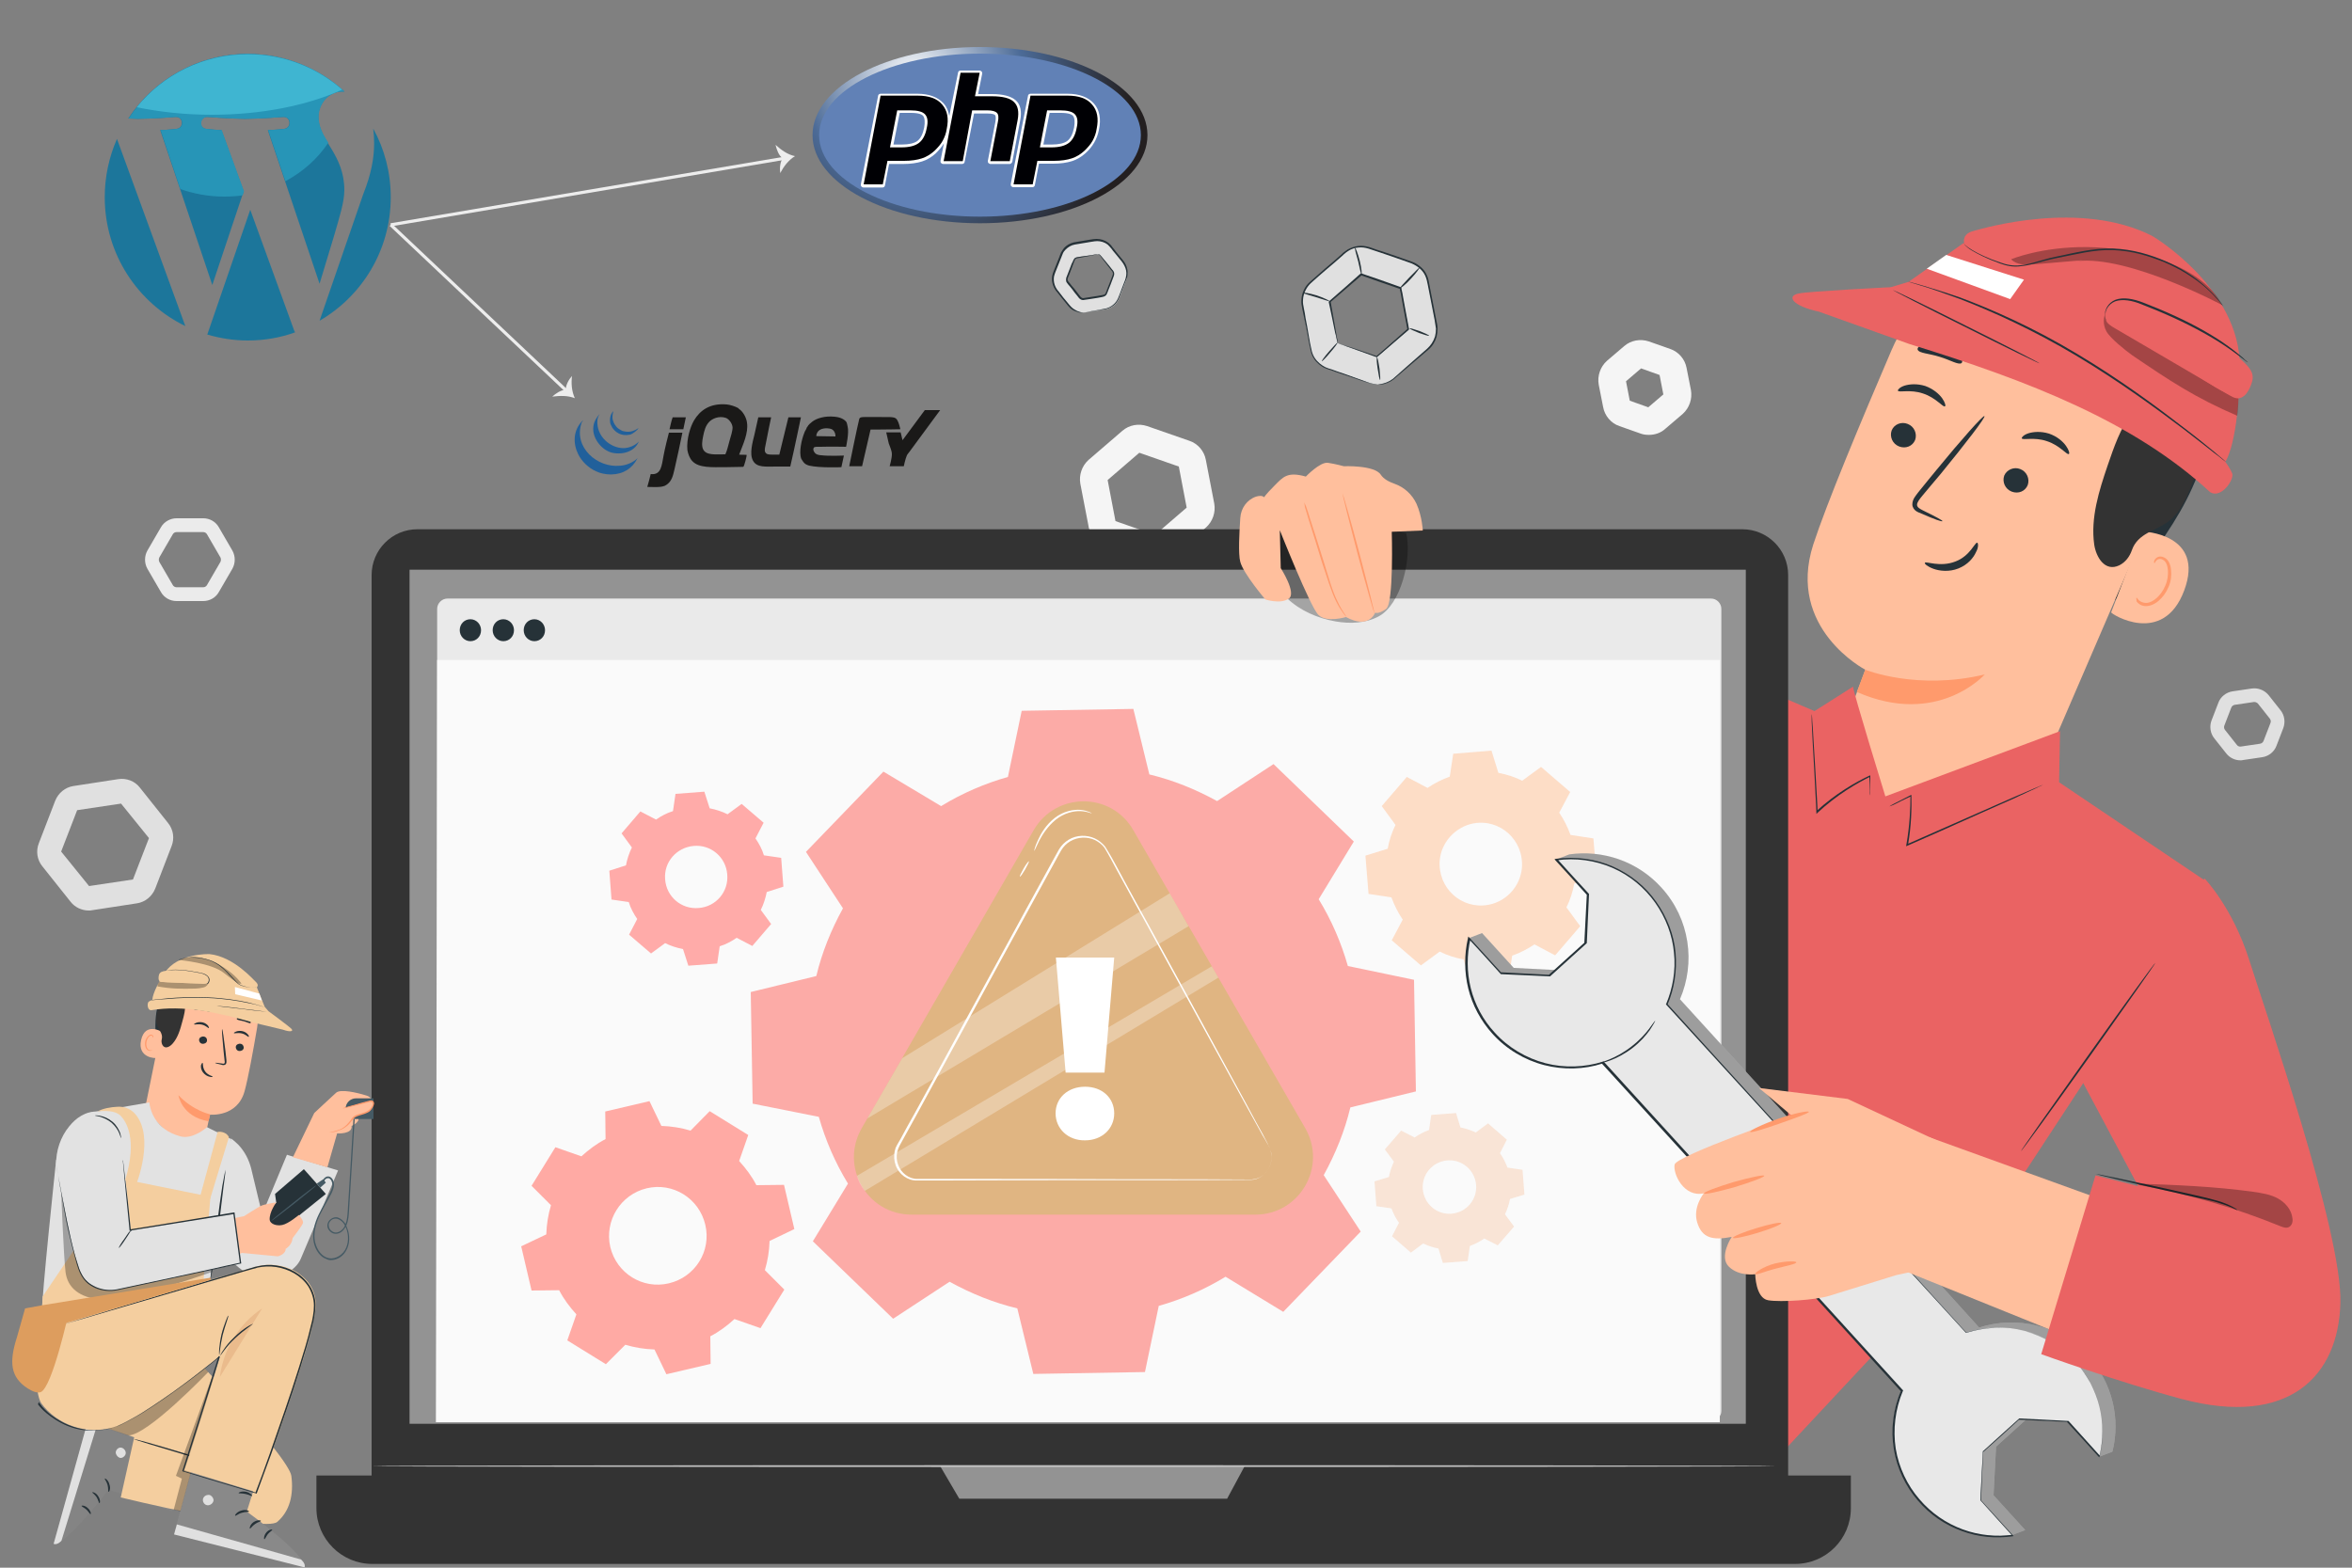<?xml version="1.0" encoding="utf-8"?>
<!-- Generator: Adobe Illustrator 24.0.1, SVG Export Plug-In . SVG Version: 6.00 Build 0)  -->
<svg version="1.1" xmlns="http://www.w3.org/2000/svg" xmlns:xlink="http://www.w3.org/1999/xlink" x="0px" y="0px"
	 viewBox="0 0 750 500" style="enable-background:new 0 0 750 500;" xml:space="preserve">
<rect x="0" y="0" width="750" height="500" fill="#808080" stroke="none"/>
<style type="text/css">
	.st0{fill:#F5F5F5;}
	.st1{fill:#E0E0E0;}
	.st2{fill:#EBEBEB;}
	.st3{display:none;}
	.st4{display:inline;}
	.st5{fill:none;}
	.st6{fill:#263238;}
	.st7{fill:#FFBF9D;}
	.st8{fill:#FF9A6C;}
	.st9{fill:#333333;}
	.st10{fill:#EA6363;}
	.st11{opacity:0.3;}
	.st12{fill:#FFFFFF;}
	.st13{fill:#939393;}
	.st14{fill:#EAEAEA;}
	.st15{fill:#FAFAFA;}
	.st16{fill:#C1C1C1;}
	.st17{fill:#FCABA7;}
	.st18{opacity:0.6;}
	.st19{fill:#FFC9A4;}
	.st20{fill:#FFAAA4;}
	.st21{fill:#FFABA9;}
	.st22{opacity:0.5;fill:#F9CEB2;}
	.st23{fill:#E0B582;}
	.st24{fill:#E8E8E8;}
	.st25{fill:#F4CE9F;}
	.st26{fill:#E2E2E2;}
	.st27{fill:#455A64;}
	.st28{fill:#848484;}
	.st29{fill:#898989;}
	.st30{fill:#EABB8C;}
	.st31{fill:#DD9D5E;}
	.st32{fill:none;stroke:#EDEDED;stroke-miterlimit:10;}
	.st33{fill:#EDEDED;}
	.st34{display:none;fill:#D8D8D8;stroke:#E5E5E5;stroke-width:6;stroke-miterlimit:10;}
	.st35{display:none;fill:#E2E2E2;stroke:#EDEDED;stroke-width:6;stroke-miterlimit:10;}
	.st36{fill-rule:evenodd;clip-rule:evenodd;fill:#1A1918;}
	.st37{fill-rule:evenodd;clip-rule:evenodd;fill:#21609B;}
	.st38{fill:url(#SVGID_1_);}
	.st39{fill:#6181B6;}
	.st40{fill:#000004;}
	.st41{fill:#1C769B;}
	.st42{fill:#2795B7;}
	.st43{fill:#3FB5D1;}
</style>
<g id="Background_Complete">
	<g>
		<path class="st0" d="M368.5,179.4c-0.9,0-1.8-0.1-2.6-0.4l-13.5-4.7c-2.7-0.9-4.7-3.3-5.2-6l-2.7-14c-0.5-2.8,0.5-5.7,2.6-7.6
			l10.8-9.3c2.2-1.9,5.2-2.4,7.9-1.5l13.5,4.7c2.7,0.9,4.7,3.3,5.2,6l2.7,14c0.5,2.8-0.5,5.7-2.6,7.6l-10.8,9.3
			C372.3,178.8,370.4,179.4,368.5,179.4z M355.7,166.2l12.6,4.4l10.1-8.7l-2.5-13.1l-12.6-4.4l-10.1,8.7L355.7,166.2z"/>
	</g>
	<g>
		<path class="st0" d="M525.8,138.7c-0.9,0-1.8-0.1-2.6-0.4l-6.8-2.4c-2.7-0.9-4.7-3.3-5.2-6.1l-1.4-7.1c-0.5-2.8,0.5-5.7,2.6-7.6
			l5.5-4.7c2.2-1.9,5.2-2.4,7.9-1.5l6.8,2.4c2.7,0.9,4.7,3.3,5.2,6l1.4,7.1c0.5,2.8-0.5,5.7-2.6,7.6l-5.5,4.7
			C529.6,138.1,527.7,138.7,525.8,138.7z M519.7,127.8l5.9,2.1l4.8-4.1l-1.2-6.2l-5.9-2.1l-4.8,4.1L519.7,127.8z"/>
	</g>
	<g>
		<path class="st1" d="M714.4,242.5c-1.7,0-3.4-0.8-4.5-2.2l-3.8-4.8c-1.3-1.6-1.6-3.8-0.9-5.7l2.2-5.7c0.7-1.9,2.5-3.3,4.5-3.6
			l6.1-0.9c2-0.3,4.1,0.5,5.4,2.1l3.8,4.8c1.3,1.6,1.6,3.8,0.9,5.7l-2.2,5.7c-0.7,1.9-2.5,3.3-4.5,3.6l-6.1,0.9
			C715,242.5,714.7,242.5,714.4,242.5z M718.9,223.9c-0.1,0-0.1,0-0.2,0l-6.1,0.9c-0.5,0.1-0.9,0.4-1.1,0.9l-2.2,5.7
			c-0.2,0.5-0.1,1,0.2,1.4l3.8,4.8c0.3,0.4,0.8,0.6,1.3,0.5l6.1-0.9c0.5-0.1,0.9-0.4,1.1-0.9l2.2-5.7c0.2-0.5,0.1-1-0.2-1.4v0
			l-3.8-4.8C719.7,224.1,719.3,223.9,718.9,223.9z"/>
	</g>
	<g>
		<path class="st1" d="M28.3,290.4c-2.2,0-4.4-1-5.8-2.8l-9-11.3c-1.7-2.1-2.1-4.9-1.1-7.4l5.2-13.5c1-2.5,3.2-4.3,5.8-4.7l14.3-2.2
			c2.6-0.4,5.3,0.6,6.9,2.7l9,11.3c1.7,2.1,2.1,4.9,1.1,7.4l-5.2,13.5c-1,2.5-3.2,4.3-5.8,4.7l-14.3,2.2
			C29,290.4,28.6,290.4,28.3,290.4z M19.5,271.6l8.9,11l14-2.1l5.1-13.2l-8.9-11l-14,2.1L19.5,271.6z M47.6,267.5L47.6,267.5
			L47.6,267.5z"/>
	</g>
	<g>
		<path class="st2" d="M64.8,191.7h-8.5c-2.1,0-4-1.1-5-2.9l-4.3-7.4c-1-1.8-1-4,0-5.8l4.3-7.4c1-1.8,3-2.9,5-2.9h8.5
			c2.1,0,4,1.1,5,2.9l4.3,7.4c1,1.8,1,4,0,5.8l-4.3,7.4C68.8,190.6,66.9,191.7,64.8,191.7z M56.3,169.7c-0.5,0-1,0.3-1.2,0.7
			l-4.3,7.4c-0.2,0.4-0.2,1,0,1.4l4.3,7.4c0.2,0.4,0.7,0.7,1.2,0.7h8.5c0.5,0,1-0.3,1.2-0.7l4.3-7.4c0.2-0.4,0.2-1,0-1.4l-4.3-7.4
			c-0.2-0.4-0.7-0.7-1.2-0.7H56.3z"/>
	</g>
</g>
<g id="Background_Simple" class="st3">
	<g class="st4">
		<path class="st0" d="M38.9,169.3l1,1.9c8.2,16.1,24.4,26.7,42.3,27c2.3,0,4.6-0.1,6.9-0.4c16.5-2.2,31.5-13.4,38.6-28.7
			c4.2-9,5.9-19.5,13-26.4c9.2-8.9,23.7-8.1,36.3-6.7c12.7,1.4,27.1,2.1,36.3-6.8c5.8-5.6,8.1-14,8.3-22.1
			c0.5-21.4-12.8-41.5-31-52.4c-18.1-10.9-40.3-13.5-61.2-10.9c-29.4,3.6-58.1,17.5-76.5,40.9C34.5,108.2,27.7,141.6,38.9,169.3z"/>
	</g>
	<g class="st4">
		<path class="st0" d="M536,72l-1.1,1.8c-9.5,15.4-10.1,34.8-0.9,50.2c1.2,2,2.5,3.9,4,5.7c10.5,12.9,27.9,19.9,44.6,17.9
			c9.8-1.1,19.8-5.1,29.3-2.7c12.4,3.2,19.3,16,24.7,27.5c5.4,11.5,12.3,24.2,24.7,27.4c7.8,2,16.2-0.4,23.1-4.5
			c18.5-10.7,28.7-32.6,28.5-53.8c-0.2-21.2-9.5-41.4-22.7-57.9c-18.4-23.1-45.2-40.4-74.9-43.9C585.7,36.4,553.8,48,536,72z"/>
	</g>
	<g class="st4">
		<ellipse transform="matrix(0.247 -0.969 0.969 0.247 123.867 346.183)" class="st0" cx="284.7" cy="93.4" rx="33.7" ry="33.7"/>
	</g>
</g>
<g id="Floor">
</g>
<g id="Screwdriver">
</g>
<g id="Gears">
	<g>
		<g>
			<g>
				<g>
					<path class="st1" d="M439.3,122.6c-0.9,0-1.8-0.1-2.6-0.4l-13.5-4.7c-2.7-0.9-4.7-3.2-5.2-6l-2.7-14c-0.5-2.8,0.5-5.7,2.6-7.6
						l10.8-9.3c2.2-1.9,5.2-2.4,7.9-1.5l13.5,4.7c2.7,0.9,4.7,3.3,5.2,6l2.7,14c0.5,2.8-0.5,5.7-2.6,7.6l-10.8,9.3
						C443.1,122,441.2,122.6,439.3,122.6z M426.5,109.4l12.6,4.4l10.1-8.7l-2.5-13.1l-12.6-4.4L424,96.3L426.5,109.4z"/>
				</g>
				<g>
					<g>
						<path class="st5" d="M439.3,122.6c-0.9,0-1.8-0.1-2.6-0.4l-13.5-4.7c-2.7-0.9-4.7-3.2-5.2-6l-2.7-14c-0.5-2.8,0.5-5.7,2.6-7.6
							l10.8-9.3c2.2-1.9,5.2-2.4,7.9-1.5l13.5,4.7c2.7,0.9,4.7,3.3,5.2,6l2.7,14c0.5,2.8-0.5,5.7-2.6,7.6l-10.8,9.3
							C443.1,122,441.2,122.6,439.3,122.6z M426.5,109.4l12.6,4.4l10.1-8.7l-2.5-13.1l-12.6-4.4L424,96.3L426.5,109.4z"/>
					</g>
					<g>
						<g>
							<path class="st6" d="M426.5,109.4c0,0-0.1-0.3-0.2-0.9c-0.1-0.6-0.3-1.5-0.6-2.6c-0.5-2.3-1.1-5.6-2-9.6c0-0.1,0-0.2,0.1-0.2
								c2.9-2.5,6.3-5.5,10-8.8c0.1-0.1,0.2-0.1,0.3-0.1c3.9,1.3,8.2,2.8,12.6,4.4c-0.2-0.2,0.2,0.3,0.2,0.2l0,0l0,0l0,0l0,0l0,0.1
								l0,0.1l0,0.2l0.1,0.4l0.2,0.9c0.1,0.6,0.2,1.1,0.3,1.7c0.2,1.1,0.4,2.2,0.6,3.3c0.4,2.2,0.8,4.3,1.2,6.4c0,0.1,0,0.2-0.1,0.3
								c-3.8,3.3-7.2,6.2-10.1,8.7c-0.1,0.1-0.1,0.1-0.2,0c-3.8-1.4-7-2.5-9.2-3.3c-1-0.4-1.9-0.7-2.5-0.9
								C426.8,109.5,426.5,109.4,426.5,109.4c0,0,0.3,0.1,0.9,0.3c0.6,0.2,1.5,0.5,2.5,0.8c2.2,0.7,5.4,1.8,9.2,3.1l-0.2,0
								c2.9-2.5,6.3-5.5,10-8.8l-0.1,0.3c-0.4-2-0.8-4.2-1.2-6.4c-0.2-1.1-0.4-2.2-0.6-3.3c-0.1-0.6-0.2-1.1-0.3-1.7l-0.2-0.9
								l-0.1-0.4l0-0.2l0-0.1l0-0.1l0,0l0,0l0,0l0,0c0,0,0.4,0.4,0.2,0.2c-4.4-1.5-8.7-3-12.6-4.4l0.3-0.1
								c-3.8,3.3-7.2,6.2-10.1,8.7l0.1-0.2c0.7,4,1.3,7.2,1.7,9.6c0.2,1.1,0.3,2,0.5,2.6C426.5,109,426.6,109.4,426.5,109.4z"/>
						</g>
					</g>
					<g>
						<g>
							<path class="st6" d="M439.3,122.6c0,0,0.5,0,1.4-0.2c0.9-0.2,2.2-0.6,3.5-1.6c2.6-2.3,6.3-5.6,10.9-9.6c1.1-1,2-2.3,2.5-3.9
								c0.2-0.8,0.3-1.6,0.3-2.5c-0.1-0.8-0.3-1.7-0.4-2.6c-0.7-3.5-1.4-7.3-2.2-11.3c-0.2-1-0.4-2-0.8-2.9c-0.4-0.9-1-1.7-1.8-2.4
								c-0.8-0.7-1.7-1.2-2.6-1.6c-1-0.4-2.1-0.7-3.1-1.1c-2.1-0.7-4.2-1.5-6.4-2.2c-1.1-0.4-2.2-0.7-3.3-1.1
								c-1.1-0.4-2.2-0.7-3.3-0.7c-1.1,0-2.3,0.2-3.3,0.7c-1,0.5-1.9,1.2-2.7,2c-1.7,1.5-3.4,3-5.1,4.4c-1.7,1.4-3.3,2.9-4.9,4.3
								c-1.5,1.4-2.4,3.4-2.5,5.3c-0.1,1,0.1,1.9,0.3,2.9c0.2,1,0.4,1.9,0.5,2.9c0.4,1.9,0.7,3.7,1,5.5c0.3,1.8,0.6,3.5,1,5.1
								c0.4,1.6,1.3,2.9,2.5,3.9c0.6,0.5,1.2,0.9,1.8,1.2c0.6,0.3,1.3,0.5,2,0.7c1.3,0.5,2.5,0.9,3.7,1.3c2.3,0.8,4.3,1.5,5.9,2.1
								c1.6,0.6,2.9,1.1,3.7,1.2C438.8,122.6,439.3,122.6,439.3,122.6c0,0-0.5,0.1-1.4-0.1c-0.9-0.1-2.2-0.6-3.8-1.1
								c-1.6-0.6-3.6-1.2-5.9-2c-1.2-0.4-2.4-0.8-3.7-1.3c-0.7-0.2-1.3-0.4-2-0.7c-0.7-0.3-1.3-0.7-1.9-1.2c-1.2-1-2.2-2.4-2.6-4.1
								c-0.4-1.7-0.7-3.4-1-5.1c-0.3-1.8-0.7-3.6-1.1-5.5c-0.2-0.9-0.4-1.9-0.6-2.9c-0.2-1-0.4-2-0.3-3c0.1-2.1,1-4.2,2.7-5.7
								c1.6-1.4,3.2-2.8,4.9-4.3c1.7-1.4,3.4-2.9,5.1-4.4c0.4-0.4,0.8-0.8,1.3-1.1c0.5-0.4,1-0.7,1.5-0.9c1.1-0.5,2.3-0.8,3.5-0.8
								c1.2,0,2.4,0.3,3.5,0.7c1.1,0.4,2.2,0.8,3.3,1.1c2.2,0.7,4.3,1.5,6.4,2.2c1,0.4,2.1,0.7,3.1,1.1c1.1,0.4,2,1,2.8,1.7
								c0.8,0.7,1.5,1.6,1.9,2.6c0.5,1,0.6,2,0.8,3c0.8,4,1.5,7.8,2.2,11.3c0.2,0.9,0.4,1.8,0.4,2.7c0,0.9-0.1,1.8-0.3,2.6
								c-0.5,1.7-1.4,3.1-2.6,4.1c-4.7,4-8.4,7.2-11.1,9.5c-1.4,1.1-2.7,1.4-3.6,1.6C439.8,122.7,439.3,122.6,439.3,122.6z"/>
						</g>
					</g>
				</g>
			</g>
		</g>
		<g>
			<g>
				<g>
					<path class="st1" d="M345.4,99.7c-1.7,0-3.4-0.8-4.5-2.2l-3.8-4.8c-1.3-1.6-1.6-3.8-0.9-5.7l2.2-5.7c0.7-1.9,2.5-3.3,4.5-3.6
						l6.1-0.9c2-0.3,4.1,0.5,5.4,2.1l3.8,4.8c1.3,1.6,1.6,3.8,0.9,5.7l-2.2,5.7c-0.7,1.9-2.5,3.3-4.5,3.6l-6.1,0.9
						C346,99.7,345.7,99.7,345.4,99.7z M349.9,81.1c-0.1,0-0.1,0-0.2,0l-6.1,0.9c-0.5,0.1-0.9,0.4-1.1,0.9l-2.2,5.7
						c-0.2,0.5-0.1,1,0.2,1.4l3.8,4.8c0.3,0.4,0.8,0.6,1.3,0.5l6.1-0.9c0.5-0.1,0.9-0.4,1.1-0.9l2.2-5.7c0.2-0.5,0.1-1-0.2-1.4
						l-3.8-4.8C350.7,81.3,350.3,81.1,349.9,81.1z"/>
				</g>
				<g>
					<g>
						<path class="st5" d="M345.4,99.7c-1.7,0-3.4-0.8-4.5-2.2l-3.8-4.8c-1.3-1.6-1.6-3.8-0.9-5.7l2.2-5.7c0.7-1.9,2.5-3.3,4.5-3.6
							l6.1-0.9c2-0.3,4.1,0.5,5.4,2.1l3.8,4.8c1.3,1.6,1.6,3.8,0.9,5.7l-2.2,5.7c-0.7,1.9-2.5,3.3-4.5,3.6l-6.1,0.9
							C346,99.7,345.7,99.7,345.4,99.7z M349.9,81.1c-0.1,0-0.1,0-0.2,0l-6.1,0.9c-0.5,0.1-0.9,0.4-1.1,0.9l-2.2,5.7
							c-0.2,0.5-0.1,1,0.2,1.4l3.8,4.8c0.3,0.4,0.8,0.6,1.3,0.5l6.1-0.9c0.5-0.1,0.9-0.4,1.1-0.9l2.2-5.7c0.2-0.5,0.1-1-0.2-1.4
							l-3.8-4.8C350.7,81.3,350.3,81.1,349.9,81.1z"/>
					</g>
					<g>
						<g>
							<path class="st6" d="M349.9,81.1c0,0,0.2-0.1,0.5,0c0.2,0,0.3,0.1,0.5,0.3c0.2,0.2,0.3,0.4,0.5,0.6c0.8,1,1.9,2.2,3.1,3.8
								c0.2,0.2,0.3,0.4,0.5,0.6c0.2,0.3,0.3,0.6,0.3,0.9c0,0.3-0.1,0.7-0.2,0.9c-0.1,0.3-0.2,0.6-0.3,0.8c-0.4,1.1-0.9,2.4-1.4,3.6
								c-0.1,0.3-0.2,0.6-0.4,1c-0.1,0.4-0.4,0.7-0.8,0.9c-0.4,0.2-0.8,0.2-1.1,0.3c-0.4,0.1-0.7,0.1-1.1,0.2
								c-1.5,0.2-2.9,0.5-4.6,0.7c-0.5,0-0.9-0.2-1.3-0.6c-0.2-0.3-0.5-0.6-0.7-0.9c-0.5-0.6-1-1.2-1.4-1.8
								c-0.5-0.6-0.9-1.2-1.4-1.7l-0.3-0.4c-0.1-0.1-0.2-0.3-0.3-0.5c-0.1-0.4-0.1-0.8,0-1.2c0.5-1.3,1-2.5,1.4-3.6
								c0.2-0.6,0.4-1.1,0.7-1.6c0.1-0.3,0.2-0.5,0.4-0.8c0.2-0.3,0.4-0.4,0.7-0.5c2.1-0.4,3.7-0.5,4.9-0.7
								C349.2,81.1,349.9,81,349.9,81.1c0,0-0.2,0-0.5,0.1c-0.4,0.1-0.8,0.2-1.3,0.3c-1.1,0.2-2.8,0.5-4.8,0.9
								c-0.2,0.1-0.4,0.2-0.5,0.4c-0.1,0.2-0.2,0.4-0.3,0.7c-0.2,0.5-0.4,1.1-0.6,1.6c-0.4,1.1-0.9,2.4-1.4,3.6
								c-0.1,0.3-0.1,0.6,0,0.8c0.1,0.2,0.3,0.5,0.6,0.8c0.4,0.6,0.9,1.1,1.4,1.7c0.5,0.6,0.9,1.2,1.4,1.8c0.2,0.3,0.5,0.6,0.7,0.9
								c0.2,0.2,0.5,0.4,0.8,0.4c1.5-0.2,3-0.5,4.5-0.7c0.4-0.1,0.7-0.1,1.1-0.2c0.4-0.1,0.7-0.1,1-0.2c0.3-0.1,0.5-0.3,0.6-0.6
								c0.1-0.3,0.3-0.6,0.4-1c0.5-1.3,1-2.5,1.4-3.6c0.1-0.3,0.2-0.6,0.3-0.8c0.1-0.3,0.2-0.5,0.2-0.7c0-0.2-0.1-0.5-0.2-0.7
								c-0.2-0.2-0.3-0.4-0.5-0.6c-1.2-1.6-2.2-2.9-3-3.9C350.6,81,349.9,81.1,349.9,81.1z"/>
						</g>
					</g>
					<g>
						<g>
							<path class="st6" d="M345.4,99.7c0,0,0.3-0.1,0.7-0.1c0.5-0.1,1.2-0.2,2.1-0.4c0.9-0.2,2.1-0.3,3.3-0.6
								c0.7-0.1,1.3-0.2,2-0.5c0.7-0.3,1.3-0.7,1.9-1.3c0.6-0.6,1-1.3,1.3-2.1c0.3-0.8,0.7-1.7,1-2.6c0.6-1.8,1.8-3.7,1.4-5.8
								c-0.2-1-0.7-2-1.4-2.9c-0.7-0.9-1.5-1.8-2.2-2.7c-0.4-0.5-0.8-0.9-1.1-1.4c-0.4-0.5-0.8-0.9-1.2-1.3
								c-0.9-0.7-2.1-1.1-3.3-1.1c-0.6,0-1.2,0.1-1.8,0.2c-0.6,0.1-1.2,0.2-1.8,0.3c-1.2,0.2-2.4,0.4-3.6,0.6
								c-1.1,0.2-2.1,0.8-2.9,1.6c-0.4,0.4-0.7,0.8-0.9,1.3c-0.2,0.5-0.4,1-0.6,1.5c-0.4,1-0.8,2-1.2,3c-0.4,1-0.8,1.9-1,2.8
								c-0.3,1.9,0.4,3.6,1.5,4.8c1,1.3,1.9,2.5,2.8,3.5c0.4,0.5,0.8,1,1.2,1.4c0.4,0.4,0.8,0.7,1.2,0.9
								C344.4,99.8,345.5,99.6,345.4,99.7c0,0-0.1,0-0.2,0c-0.1,0-0.3,0-0.6,0c-0.5,0-1.2-0.2-2.1-0.6c-0.4-0.2-0.9-0.5-1.3-0.9
								c-0.4-0.4-0.8-0.9-1.2-1.4c-0.8-1-1.8-2.2-2.8-3.5c-1.1-1.2-2-3.1-1.7-5.2c0.2-1,0.6-1.9,1-2.9c0.4-1,0.8-2,1.2-3
								c0.2-0.5,0.4-1,0.6-1.6c0.3-0.5,0.6-1,1-1.5c0.8-0.9,1.9-1.5,3.1-1.8c1.2-0.2,2.4-0.4,3.6-0.6c0.6-0.1,1.2-0.2,1.8-0.3
								c0.6-0.1,1.2-0.2,1.9-0.2c1.3,0,2.6,0.4,3.7,1.2c0.5,0.4,1,0.9,1.3,1.4c0.4,0.5,0.8,0.9,1.1,1.4c0.7,0.9,1.5,1.8,2.2,2.7
								c0.8,0.9,1.3,2,1.5,3.1c0.2,1.1,0.1,2.3-0.4,3.3c-0.4,1-0.8,1.9-1.1,2.8c-0.4,0.9-0.7,1.8-1,2.6c-0.3,0.9-0.8,1.7-1.4,2.3
								c-1.2,1.2-2.8,1.7-4.1,1.8c-1.3,0.2-2.4,0.3-3.3,0.5c-0.9,0.1-1.6,0.2-2.1,0.3C345.7,99.7,345.4,99.7,345.4,99.7z"/>
						</g>
					</g>
				</g>
			</g>
		</g>
		<g>
			<g>
				<path class="st6" d="M452.7,85.3c0.1,0.1-1.1,1.8-2.8,3.6c-1.7,1.9-3.4,3.2-3.5,3c-0.1-0.1,1.3-1.6,3-3.4
					C451.2,86.7,452.6,85.2,452.7,85.3z"/>
			</g>
		</g>
		<g>
			<g>
				<path class="st6" d="M432.1,79c0.1-0.1,0.9,1.8,1.5,4.2c0.6,2.4,0.7,4.4,0.6,4.4c-0.2,0-0.6-1.9-1.1-4.2
					C432.4,81,431.9,79.1,432.1,79z"/>
			</g>
		</g>
		<g>
			<g>
				<path class="st6" d="M423.9,96c-0.1,0.2-1.9-0.5-4.2-1.2c-2.3-0.7-4.2-1.2-4.2-1.4c0-0.2,2,0.1,4.3,0.8
					C422.2,95,423.9,95.9,423.9,96z"/>
			</g>
		</g>
		<g>
			<g>
				<path class="st6" d="M421.5,115.2c-0.1-0.1,0.9-1.5,2.3-3.1c1.4-1.6,2.6-2.9,2.7-2.8c0.1,0.1-0.9,1.5-2.3,3.1
					C422.9,114,421.6,115.3,421.5,115.2z"/>
			</g>
		</g>
		<g>
			<g>
				<path class="st6" d="M440.1,121.2c-0.2,0-0.5-1.6-0.8-3.6c-0.3-2-0.4-3.6-0.2-3.6c0.2,0,0.5,1.6,0.8,3.6
					C440.1,119.5,440.2,121.2,440.1,121.2z"/>
			</g>
		</g>
		<g>
			<g>
				<path class="st6" d="M455.7,107.1c-0.1,0.1-1.5-0.3-3.2-0.9c-1.7-0.7-3.1-1.3-3-1.5c0.1-0.1,1.5,0.3,3.2,0.9
					C454.4,106.3,455.8,106.9,455.7,107.1z"/>
			</g>
		</g>
	</g>
</g>
<g id="Character_00000054949217738369364030000017704033593143831179_">
	<g>
		<g>
			<g>
				<g>
					<g>
						<g>
							<g>
								<g>
									<g>
										<g>
											<g>
												<g>
													<g>
														<path class="st6" d="M674.4,191.5c7.5-9,14.9-18.1,20.7-28.2c5.8-10.1,9.9-21.5,10.2-33.1c0-1.8-0.7-14.1-2.4-14.5
															c-1.2-0.4-2.1,10.5-3,11.3c-9.5,7.4-15.7,18.5-19.2,30C677.1,168.5,675.4,179.5,674.4,191.5"/>
													</g>
												</g>
											</g>
										</g>
									</g>
								</g>
							</g>
							<g>
								<g>
									<g>
										<g>
											<g>
												<path class="st7" d="M577.3,259.8c3-7.7,17.6-46.2,17.5-46.2c0,0-25.2-13.1-16.6-39.9c4.2-12.9,15-38.8,25-62.1
													c10.8-25.1,39-37.6,64.9-28.9l2.6,0.9c27.2,11,33,40.2,21.3,67l-53.9,125L590.7,261L577.3,259.8z"/>
											</g>
										</g>
									</g>
								</g>
							</g>
							<g>
								<g>
									<g>
										<g>
											<g>
												<g>
													<g>
														<g>
															<g>
																<path class="st8" d="M594.8,213.6c0,0,16.5,6.7,38.1,1.5c0,0-15,16.9-40.8,5.6L594.8,213.6z"/>
															</g>
														</g>
													</g>
												</g>
											</g>
										</g>
									</g>
								</g>
							</g>
							<g>
								<g>
									<g>
										<g>
											<g>
												<g>
													<g>
														<g>
															<g>
																<g>
																	<g>
																		<g>
																			<g>
																				<g>
																					<g>
																						<path class="st6" d="M603.2,137.3c-0.7,2,0.3,4.3,2.4,5.1c2.1,0.8,4.3-0.1,5.1-2.1c0.7-2-0.3-4.3-2.4-5.1
																							C606.3,134.4,604,135.3,603.2,137.3z"/>
																					</g>
																				</g>
																			</g>
																		</g>
																	</g>
																</g>
															</g>
														</g>
													</g>
												</g>
											</g>
										</g>
									</g>
								</g>
							</g>
							<g>
								<g>
									<g>
										<g>
											<g>
												<g>
													<g>
														<g>
															<g>
																<g>
																	<g>
																		<g>
																			<g>
																				<g>
																					<g>
																						<g>
																							<path class="st6" d="M605.2,124.6c0.3,0.7,3.9-0.5,8,0.9c4.1,1.3,6.4,4.5,7,4.1c0.3-0.1,0.1-1.2-0.9-2.6
																								c-1-1.4-2.9-3-5.4-3.9c-2.6-0.8-5-0.6-6.6-0.1C605.8,123.5,605.1,124.3,605.2,124.6z"/>
																						</g>
																					</g>
																				</g>
																			</g>
																		</g>
																	</g>
																</g>
															</g>
														</g>
													</g>
												</g>
											</g>
										</g>
									</g>
								</g>
							</g>
							<g>
								<g>
									<g>
										<g>
											<g>
												<g>
													<g>
														<g>
															<g>
																<g>
																	<g>
																		<g>
																			<g>
																				<g>
																					<g>
																						<path class="st6" d="M639.1,151.7c-0.7,2,0.3,4.3,2.4,5.1c2.1,0.8,4.3-0.1,5.1-2.1c0.7-2-0.3-4.3-2.4-5.1
																							C642.2,148.8,639.9,149.8,639.1,151.7z"/>
																					</g>
																				</g>
																			</g>
																		</g>
																	</g>
																</g>
															</g>
														</g>
													</g>
												</g>
											</g>
										</g>
									</g>
								</g>
							</g>
							<g>
								<g>
									<g>
										<g>
											<g>
												<g>
													<g>
														<g>
															<g>
																<g>
																	<g>
																		<g>
																			<g>
																				<g>
																					<g>
																						<g>
																							<path class="st6" d="M644.7,139.8c0.3,0.7,3.9-0.5,8,0.9c4.1,1.3,6.4,4.5,7,4.1c0.3-0.1,0.1-1.2-0.9-2.6
																								c-1-1.4-2.8-3-5.4-3.9c-2.6-0.8-5-0.6-6.6-0.1C645.3,138.7,644.6,139.5,644.7,139.8z"/>
																						</g>
																					</g>
																				</g>
																			</g>
																		</g>
																	</g>
																</g>
															</g>
														</g>
													</g>
												</g>
											</g>
										</g>
									</g>
								</g>
							</g>
							<g>
								<g>
									<g>
										<g>
											<g>
												<g>
													<g>
														<g>
															<g>
																<g>
																	<g>
																		<g>
																			<g>
																				<g>
																					<g>
																						<path class="st6" d="M619.4,166.2c0.1-0.2-2.3-1.5-6.2-3.4c-1-0.5-1.9-1-1.9-1.8c0-0.8,0.8-1.8,1.7-2.9
																							c1.8-2.2,3.8-4.5,5.8-6.9c8.1-9.9,14.4-18.1,14-18.5c-0.4-0.3-7.3,7.4-15.4,17.3c-2,2.4-3.9,4.8-5.7,7
																							c-0.8,1.1-1.9,2.2-1.9,3.9c0,0.9,0.6,1.7,1.2,2.1c0.6,0.4,1.2,0.6,1.7,0.8
																							C616.8,165.6,619.3,166.5,619.4,166.2z"/>
																					</g>
																				</g>
																			</g>
																		</g>
																	</g>
																</g>
															</g>
														</g>
													</g>
												</g>
											</g>
										</g>
									</g>
								</g>
							</g>
							<g>
								<g>
									<g>
										<g>
											<g>
												<g>
													<g>
														<g>
															<g>
																<g>
																	<g>
																		<g>
																			<g>
																				<g>
																					<g>
																						<path class="st6" d="M630.5,173.1c-0.7-0.3-2.2,4.2-7,6c-4.9,1.9-9.4-0.2-9.7,0.4c-0.2,0.3,0.8,1.2,2.7,1.9
																							c1.9,0.7,5,1.1,8-0.1c3-1.2,4.8-3.4,5.6-5.2C631,174.5,630.8,173.2,630.5,173.1z"/>
																					</g>
																				</g>
																			</g>
																		</g>
																	</g>
																</g>
															</g>
														</g>
													</g>
												</g>
											</g>
										</g>
									</g>
								</g>
							</g>
							<g>
								<g>
									<g>
										<g>
											<g>
												<g>
													<g>
														<g>
															<g>
																<g>
																	<g>
																		<path class="st6" d="M650.6,123.2c0,1.2,4.3,2.1,8.9,4.3c4.6,2.1,8,4.8,9,4c0.4-0.4,0.1-1.7-1.1-3.3
																			c-1.2-1.6-3.3-3.5-6.1-4.8c-2.8-1.3-5.6-1.7-7.6-1.6C651.8,122.1,650.6,122.6,650.6,123.2z"/>
																	</g>
																</g>
															</g>
														</g>
													</g>
												</g>
											</g>
										</g>
									</g>
								</g>
							</g>
							<g>
								<g>
									<g>
										<g>
											<g>
												<g>
													<g>
														<g>
															<g>
																<g>
																	<g>
																		<path class="st6" d="M611.5,111.5c0.4,1.2,3.6,1.2,7,2.3c3.4,1,6,2.7,7,2c0.4-0.4,0.3-1.5-0.6-2.8
																			c-0.9-1.3-2.8-2.7-5.1-3.4c-2.4-0.7-4.7-0.6-6.2,0C612,110.2,611.3,111,611.5,111.5z"/>
																	</g>
																</g>
															</g>
														</g>
													</g>
												</g>
											</g>
										</g>
									</g>
								</g>
							</g>
							<g>
								<g>
									<g>
										<g>
											<g>
												<g>
													<g>
														<path class="st7" d="M683.1,169.5c0.5,0,20.1,0.8,13.4,18.8c-6.7,18-23.4,7.5-23.3,7
															C673.4,194.8,683.1,169.5,683.1,169.5z"/>
													</g>
												</g>
											</g>
										</g>
									</g>
								</g>
							</g>
							<g>
								<g>
									<g>
										<g>
											<g>
												<g>
													<g>
														<g>
															<path class="st8" d="M681.3,190.6c0.1,0,0.2,0.3,0.7,0.8c0.4,0.4,1.3,0.9,2.3,0.9c2.2,0,4.9-2.4,6.2-5.6
																c0.7-1.6,0.9-3.3,0.8-4.8c-0.1-1.5-0.6-2.8-1.5-3.3c-0.9-0.6-1.8-0.3-2.2,0.2c-0.4,0.4-0.4,0.8-0.6,0.8
																c-0.1,0-0.3-0.4,0.1-1.1c0.2-0.3,0.6-0.7,1.1-0.9c0.6-0.2,1.3-0.1,1.9,0.2c1.4,0.6,2.1,2.4,2.2,4
																c0.2,1.7,0,3.6-0.8,5.4c-1.5,3.6-4.6,6.3-7.5,6.1c-1.4-0.1-2.3-0.9-2.7-1.5C681.2,191,681.2,190.6,681.3,190.6z"/>
														</g>
													</g>
												</g>
											</g>
										</g>
									</g>
								</g>
							</g>
							<g>
								<g>
									<g>
										<g>
											<g>
												<g>
													<g>
														<path class="st9" d="M626.3,86.3c-2.3-2.7,10-8.8,18.4-9.3c12.7-0.8,30.3,2.6,39.2,9.2c10.7,8,18.3,17.8,20.2,31
															c1.8,13.2-0.8,26.8-5.9,39.1c-1.6,3.8-3.5,7.6-6.7,10c-4,3-9.8,3.7-11.7,9.2c-0.7,2-2,3.8-4,4.8
															c-4.6,2.2-7.4-2.6-8-6.6c-1.2-8.5,1.5-17.1,4.3-25.3c2-5.8,4-11.8,7.7-16.6c2-2.7,4.5-4.9,6.4-7.7
															c1.9-2.8,3.1-6.2,2.2-9.4c-0.2-0.5-0.5-1.2-0.9-2c-3.4-6.4-10-10.5-17.2-10.7c-11.5-0.3-30.8-1.6-34-6.7
															c-4.6-7.4-4.9-11.2-4.9-11.2L626.3,86.3z"/>
													</g>
												</g>
											</g>
										</g>
									</g>
								</g>
							</g>
						</g>
					</g>
				</g>
			</g>
		</g>
		<g>
			<g>
				<g>
					<g>
						<path class="st10" d="M686.2,75.2c1.2,0.6,28.2,17.3,28,41.7c-0.2,24.4-4.6,30.4-4.6,30.4s1.3,1.6,2.2,3.7
							c0.7,1.9-3.4,8.1-7,6c-24.3-22.5-57.8-35.5-96-47.3L580,99.4c-8.4-1.8-10.5-5-6.4-5.8c3.2-0.7,29.3-2,29.3-2l5.7-1.7
							l17.7-12.5c0,0-0.7-2.8,2.9-3.7C632.7,72.7,663.4,63.7,686.2,75.2z"/>
					</g>
				</g>
			</g>
		</g>
		<g>
			<g>
				<g>
					<g>
						<g>
							<path class="st6" d="M608.5,89.8c0,0,0.4,0.2,1.1,0.4c0.9,0.3,2,0.6,3.3,1c2.8,0.8,6.9,2.3,11.9,4.1
								c9.9,3.8,23.3,9.8,37.2,18.1c13.9,8.3,25.7,17,34.2,23.4c4.2,3.2,7.6,5.9,9.9,7.7c1.1,0.8,2,1.5,2.7,2.1c0.6,0.5,1,0.7,1,0.7
								s-0.3-0.3-0.9-0.8c-0.7-0.6-1.6-1.3-2.6-2.2c-2.3-1.9-5.6-4.6-9.8-7.8c-8.4-6.5-20.2-15.3-34.1-23.6
								c-13.9-8.4-27.4-14.3-37.3-18C614.9,91.4,608.5,89.8,608.5,89.8z"/>
						</g>
					</g>
				</g>
			</g>
		</g>
		<g class="st11">
			<g>
				<g>
					<g>
						<g>
							<path d="M708.6,97.3c0,0-29.9-16-46.4-14c0.6-0.1,1.3-0.2,1.9-0.3c-5.1,0.4-10.3,0.9-15.4,1.3c-2.6,0.2-5.6,0.3-7.4-1.6
								c0,0,9.4-4,24.1-3.9C680.2,78.9,701.9,84.2,708.6,97.3z"/>
						</g>
					</g>
				</g>
			</g>
		</g>
		<g>
			<g>
				<g>
					<g>
						<g>
							<path class="st6" d="M709,97.7c0,0-0.7-1.1-2.2-2.8c-1.5-1.7-3.9-4.1-7.2-6.5c-3.3-2.4-7.7-4.8-12.9-6.6
								c-5.1-1.8-11.2-3-17.5-2.4c-3.2,0.3-6.2,0.9-9.1,1.5c-2.9,0.7-5.7,1.1-8.3,1.9c-2.6,0.7-5.1,1.6-7.5,1.8
								c-2.4,0.3-4.6-0.2-6.5-0.9c-7.8-2.6-12-5.8-11.5-6.2c0,0,0,0.4,0.4,0.8c0.4,0.4,1.1,1,2.1,1.6c2,1.2,5,2.7,8.9,4.1
								c1.9,0.7,4.2,1.3,6.7,0.9c2.4-0.2,4.9-1,7.6-1.7c2.6-0.7,5.4-1.2,8.3-1.8c2.9-0.6,5.9-1.2,9-1.5c6.2-0.6,12.2,0.6,17.3,2.4
								c5.1,1.7,9.5,4.1,12.8,6.4c3.4,2.3,5.8,4.7,7.3,6.4c0.8,0.8,1.4,1.5,1.7,2C708.7,97.4,709,97.7,709,97.7z"/>
						</g>
					</g>
				</g>
			</g>
		</g>
		<g class="st11">
			<g>
				<g>
					<g>
						<g>
							<path d="M713.8,127c-5.7-2-9.5-4.9-14.7-8.1c-5.5-3.4-11.1-6.5-16.5-10.1c-4.1-2.8-9-5.7-10.8-9.9c-1.2,2.2-1.3,4.6-0.1,6.8
								c1.2,2.2,6.1,6.1,8.2,7.6c11.9,8.1,20.2,13.6,33.5,19.3C713.7,131.1,713.8,127,713.8,127"/>
						</g>
					</g>
				</g>
			</g>
		</g>
		<g>
			<g>
				<g>
					<g>
						<path class="st10" d="M714.1,114.2c3.1,2.8,4.9,4.6,4,7.7c-0.8,2.6-2.4,5.5-5,5.1c-0.8-0.1-1.5-0.6-2.3-1
							c-12.1-7.1-24.3-14.2-36.4-21.3c-1.2-0.7-2.6-1.5-3-2.9c-0.7-2.1,1.1-4.3,3.2-4.9c2.1-0.6,4.4,0.1,6.4,0.7
							C692.9,101.5,703.7,107.4,714.1,114.2"/>
					</g>
				</g>
			</g>
		</g>
		<g>
			<g>
				<g>
					<g>
						<g>
							<path class="st6" d="M671.7,102.6c0.1,0-0.5-0.7-0.5-2.1c0.1-1.3,1-3.5,3.3-4.4c2.3-0.8,5.4-0.3,8.5,1
								c3.1,1.2,6.5,2.6,10,4.2c7,3.2,13,6.6,17.2,9.5c2.1,1.4,3.7,2.7,4.8,3.5c0.5,0.4,0.9,0.7,1.3,1c0.3,0.2,0.5,0.3,0.5,0.3
								c0,0-0.1-0.2-0.4-0.4c-0.4-0.3-0.8-0.7-1.2-1.1c-1.1-0.9-2.6-2.2-4.7-3.7c-4.1-3-10.1-6.5-17.1-9.7c-3.5-1.6-6.9-3-10-4.2
								c-3.1-1.2-6.3-1.8-8.8-0.9c-2.5,1-3.4,3.3-3.4,4.7c0,0.7,0.2,1.3,0.3,1.6C671.6,102.5,671.7,102.6,671.7,102.6z"/>
						</g>
					</g>
				</g>
			</g>
		</g>
		<g>
			<g>
				<g>
					<g>
						<polygon class="st12" points="620.6,81.3 645.4,89.2 641,95.4 614.4,85.7 						"/>
					</g>
				</g>
			</g>
		</g>
		<g>
			<g>
				<g>
					<g>
						<g>
							<path class="st6" d="M650.4,115.9c0.1-0.1-10.4-5.5-23.3-11.9c-12.9-6.5-23.5-11.6-23.5-11.5c-0.1,0.1,10.4,5.5,23.3,11.9
								C639.8,110.9,650.3,116,650.4,115.9z"/>
						</g>
					</g>
				</g>
			</g>
		</g>
	</g>
	<g>
		<g>
			<g>
				<g>
					<g>
						<path class="st10" d="M656.6,249.5l0.3-16.3L601.2,254c0,0-10.3-33.4-10.3-35l-12.3,7.8l-20.5-8.8l-20.5-10.1l-41.5,72.6
							l-43.5,128.4l102.6,68.4l76.1-81.5l46.2-70.5l25.4-44.6L656.6,249.5z"/>
					</g>
				</g>
			</g>
		</g>
		<g>
			<g>
				<path class="st6" d="M596.3,253.7c0,0-0.1-0.6-0.1-1.6c0-1.1,0-2.7-0.1-4.6l0.3,0.2c-4.3,2.1-10.7,5.8-16.8,11.5l-0.4,0.4l0-0.6
					c0-0.7-0.1-1.5-0.1-2.3c-0.4-8-0.8-15.2-1.1-20.4c-0.1-2.6-0.2-4.7-0.3-6.2c0-0.7,0-1.2,0-1.7c0-0.4,0-0.6,0-0.6
					c0,0,0.1,0.2,0.1,0.6c0,0.4,0.1,1,0.1,1.7c0.1,1.5,0.3,3.6,0.4,6.2c0.3,5.2,0.8,12.5,1.2,20.4c0,0.8,0.1,1.6,0.1,2.3l-0.5-0.2
					c6.2-5.7,12.7-9.4,17-11.4l0.3-0.1l0,0.3c0,1.9-0.1,3.4-0.1,4.6C596.4,253.2,596.3,253.7,596.3,253.7z"/>
			</g>
		</g>
		<g>
			<g>
				<path class="st6" d="M651.5,250.3c0,0-0.2,0.1-0.6,0.3c-0.5,0.2-1.1,0.5-1.9,0.9c-1.7,0.8-4,1.8-6.9,3.2
					c-5.9,2.6-14,6.2-22.9,10.2c-3.8,1.7-7.5,3.3-10.9,4.8l-0.5,0.2l0.1-0.5c1.1-6.2,1.3-11.7,1.3-15.7l0.3,0.2
					c-2.2,1-3.9,1.9-5.1,2.5c-0.6,0.3-1,0.5-1.4,0.6c-0.3,0.1-0.5,0.2-0.5,0.2c0,0,0.1-0.1,0.4-0.3c0.4-0.2,0.8-0.4,1.3-0.7
					c1.2-0.6,2.9-1.5,5.1-2.6l0.2-0.1l0,0.3c0.1,4,0,9.5-1.1,15.8l-0.4-0.3c3.4-1.5,7-3.1,10.9-4.8c8.9-3.9,17-7.5,22.9-10.1
					c2.9-1.2,5.3-2.3,7-3c0.8-0.3,1.4-0.6,1.9-0.8C651.2,250.4,651.5,250.3,651.5,250.3z"/>
			</g>
		</g>
	</g>
	<g>
		<g>
			<g>
				<g>
					<g>
						<g>
							<g>
								<g>
									<g>
										<g>
											<g>
												<path class="st9" d="M555.6,491.4H133.1c-8,0-14.6-6.5-14.6-14.6V183.4c0-8,6.5-14.6,14.6-14.6h422.5
													c8,0,14.6,6.5,14.6,14.6v293.4C570.1,484.9,563.6,491.4,555.6,491.4z"/>
											</g>
										</g>
									</g>
								</g>
							</g>
							<g>
								<g>
									<g>
										<g>
											<g>
												<path class="st9" d="M572.4,498.8H118.7c-9.8,0-17.8-8-17.8-17.8v-10.4h489.3V481C590.2,490.9,582.2,498.8,572.4,498.8z
													"/>
											</g>
										</g>
									</g>
								</g>
							</g>
							<g>
								<g>
									<g>
										<g>
											<g>
												<rect x="130.6" y="181.7" class="st13" width="426.1" height="272.4"/>
											</g>
										</g>
									</g>
								</g>
							</g>
							<g>
								<g>
									<g>
										<g>
											<g>
												<polygon class="st13" points="299.8,467.6 305.9,478 391.3,478 396.9,467.6 												"/>
											</g>
										</g>
									</g>
								</g>
							</g>
						</g>
						<g>
							<g>
								<g>
									<g>
										<g>
											<g>
												<g>
													<g>
														<g>
															<path class="st14" d="M545.6,453.2H142.7c-1.8,0-3.3-1.5-3.3-3.3V194.2c0-1.8,1.5-3.3,3.3-3.3h402.9
																c1.8,0,3.3,1.5,3.3,3.3V450C548.9,451.8,547.4,453.2,545.6,453.2z"/>
														</g>
													</g>
												</g>
											</g>
										</g>
									</g>
									<g>
										<g>
											<g>
												<g>
													<g>
														<g>
															<polygon class="st15" points="548.4,453.6 139,453.6 139.4,210.5 548.4,210.5 															"/>
														</g>
													</g>
												</g>
											</g>
										</g>
									</g>
									<g>
										<g>
											<g>
												<g>
													<g>
														<g>
															<path class="st6" d="M173.8,201c0,2-1.5,3.5-3.4,3.5c-1.9,0-3.4-1.6-3.4-3.5c0-2,1.5-3.5,3.4-3.5
																C172.3,197.5,173.8,199.1,173.8,201z"/>
														</g>
													</g>
												</g>
											</g>
										</g>
									</g>
									<g>
										<g>
											<g>
												<g>
													<g>
														<g>
															<path class="st6" d="M153.4,201c0,2-1.5,3.5-3.4,3.5c-1.9,0-3.4-1.6-3.4-3.5c0-2,1.5-3.5,3.4-3.5
																C151.9,197.5,153.4,199.1,153.4,201z"/>
														</g>
													</g>
												</g>
											</g>
										</g>
									</g>
									<g>
										<g>
											<g>
												<g>
													<g>
														<g>
															<path class="st6" d="M163.9,201c0,2-1.5,3.5-3.4,3.5c-1.9,0-3.4-1.6-3.4-3.5c0-2,1.5-3.5,3.4-3.5
																C162.4,197.5,163.9,199.1,163.9,201z"/>
														</g>
													</g>
												</g>
											</g>
										</g>
									</g>
								</g>
							</g>
						</g>
						<g>
							<g>
								<g>
									<g>
										<g>
											<path class="st16" d="M566.3,467.6c0,0.2-100.2,0.3-223.9,0.3c-123.7,0-223.9-0.1-223.9-0.3c0-0.2,100.2-0.3,223.9-0.3
												C466,467.3,566.3,467.4,566.3,467.6z"/>
										</g>
									</g>
								</g>
							</g>
						</g>
					</g>
				</g>
			</g>
		</g>
		<g>
			<g>
				<g>
					<g>
						<g>
							<path class="st17" d="M300.1,257.1c6.7-4.1,13.9-7.2,21.3-9.3l4.4-21.1l35.6-0.6l5.1,20.9c7.5,1.8,14.7,4.7,21.6,8.5l18-11.8
								l25.6,24.7l-11.2,18.4c4.1,6.7,7.2,13.9,9.3,21.3l21.1,4.4l0.6,35.6l-20.9,5.1c-1.8,7.5-4.7,14.7-8.5,21.6l11.8,18
								l-24.7,25.6l-18.4-11.2c-6.7,4.1-13.9,7.2-21.3,9.3l-4.4,21.1l-35.6,0.6l-5.1-20.9c-7.5-1.8-14.7-4.7-21.6-8.5l-18,11.8
								l-25.6-24.7l11.2-18.4c-4.1-6.7-7.2-13.9-9.3-21.3L240,352l-0.6-35.6l20.9-5.1c1.8-7.5,4.7-14.7,8.5-21.6l-11.8-18l24.7-25.6
								L300.1,257.1L300.1,257.1z M319.1,304.6c-14.7,15.2-14.2,39.4,0.9,54c15.2,14.7,39.4,14.2,54-1c14.7-15.2,14.2-39.4-0.9-54
								C358,289,333.8,289.4,319.1,304.6z"/>
						</g>
					</g>
				</g>
			</g>
		</g>
		<g class="st18">
			<g>
				<g>
					<g>
						<g>
							<path class="st19" d="M442.5,270.7c0.5-2.7,1.3-5.2,2.5-7.6l-4.4-6l8-9.3l6.6,3.5c2.2-1.5,4.6-2.7,7.1-3.6l1.1-7.3l12.2-1
								l2.2,7.1c2.7,0.5,5.2,1.3,7.6,2.5l6-4.4l9.3,8l-3.5,6.6c1.5,2.2,2.7,4.6,3.6,7.1l7.3,1.1l1,12.2l-7.1,2.2
								c-0.5,2.7-1.3,5.2-2.5,7.6l4.4,6l-8,9.3l-6.6-3.5c-2.2,1.5-4.6,2.7-7.1,3.6l-1.1,7.3l-12.2,1l-2.2-7.1
								c-2.7-0.5-5.2-1.3-7.6-2.5l-6,4.4l-9.3-8l3.5-6.6c-1.5-2.2-2.7-4.6-3.6-7.1l-7.3-1.1l-1-12.2L442.5,270.7L442.5,270.7z
								 M459.1,274.4c-0.7,8.8,6.9,15.7,15.4,14.2c5.8-1,10.3-5.9,10.8-11.8c0.7-8.8-6.9-15.7-15.4-14.2
								C464.1,263.7,459.6,268.6,459.1,274.4z"/>
						</g>
					</g>
				</g>
			</g>
		</g>
		<g>
			<g>
				<g>
					<g>
						<g>
							<path class="st20" d="M174.2,393.7c0.1-3.2,0.6-6.3,1.5-9.3l-6.2-6.2l7.6-12.3l8.3,2.9c2.3-2.1,4.8-4,7.7-5.5l-0.1-8.8
								l14.1-3.3l3.8,7.9c3.2,0.1,6.3,0.6,9.3,1.5l6.1-6.2l12.3,7.6l-2.9,8.3c2.1,2.3,4,4.8,5.5,7.7l8.8-0.1l3.3,14.1l-7.9,3.8
								c-0.1,3.2-0.6,6.3-1.5,9.3l6.2,6.2l-7.6,12.3l-8.3-2.9c-2.3,2.1-4.8,4-7.7,5.5l0.1,8.8l-14.1,3.3l-3.8-7.9
								c-3.2-0.1-6.3-0.6-9.3-1.5l-6.2,6.2l-12.3-7.6l2.9-8.3c-2.1-2.3-4-4.8-5.5-7.7l-8.8,0.1l-3.3-14.1L174.2,393.7L174.2,393.7z
								 M194.6,397.7c2,8.4,10.3,13.6,18.7,11.6c8.4-2,13.6-10.3,11.6-18.7c-2-8.4-10.3-13.6-18.7-11.6
								C197.9,381,192.7,389.3,194.6,397.7z"/>
						</g>
					</g>
				</g>
			</g>
		</g>
		<g>
			<g>
				<g>
					<g>
						<g>
							<path class="st21" d="M199.6,276c0.4-2,1-3.9,1.9-5.7l-3.3-4.5l6-7l5,2.6c1.6-1.1,3.4-2.1,5.4-2.7l0.8-5.5l9.2-0.7l1.7,5.3
								c2,0.4,3.9,1,5.7,1.9l4.5-3.3l7,6l-2.6,5c1.1,1.6,2.1,3.4,2.7,5.4l5.5,0.8l0.7,9.2l-5.3,1.7c-0.4,2-1,3.9-1.9,5.7l3.3,4.5
								l-6,7l-5-2.6c-1.6,1.1-3.4,2.1-5.4,2.7l-0.8,5.5l-9.2,0.7l-1.7-5.3c-2-0.4-3.9-1-5.7-1.9l-4.5,3.3l-7-6l2.6-5
								c-1.1-1.6-2.1-3.4-2.7-5.4l-5.5-0.8l-0.7-9.2L199.6,276L199.6,276z M212.1,280.5c0.4,5.5,5.2,9.6,10.7,9.1
								c5.5-0.4,9.6-5.2,9.1-10.7c-0.4-5.5-5.2-9.6-10.7-9.1C215.7,270.3,211.6,275,212.1,280.5z"/>
						</g>
					</g>
				</g>
			</g>
		</g>
		<g>
			<g>
				<g>
					<g>
						<g>
							<path class="st22" d="M442.9,375.4c0.3-1.7,0.9-3.4,1.6-4.9l-2.9-3.9l5.2-6l4.3,2.2c1.4-1,3-1.8,4.6-2.4l0.7-4.8l7.9-0.6
								l1.4,4.6c1.7,0.3,3.4,0.9,4.9,1.6l3.9-2.9l6,5.2l-2.2,4.3c1,1.4,1.8,3,2.4,4.6l4.8,0.7l0.6,7.9l-4.6,1.4
								c-0.3,1.7-0.9,3.4-1.6,4.9l2.9,3.9l-5.2,6l-4.3-2.2c-1.4,1-3,1.8-4.6,2.4l-0.7,4.8l-7.9,0.6l-1.4-4.6
								c-1.7-0.3-3.4-0.9-4.9-1.6l-3.9,2.9l-6-5.2l2.2-4.3c-1-1.4-1.8-3-2.4-4.6l-4.8-0.7l-0.6-7.9L442.9,375.4L442.9,375.4z
								 M453.7,379.3c0.4,4.7,4.5,8.2,9.2,7.8c4.7-0.4,8.2-4.5,7.8-9.2c-0.4-4.7-4.5-8.2-9.2-7.8
								C456.8,370.5,453.3,374.6,453.7,379.3z"/>
						</g>
					</g>
				</g>
			</g>
		</g>
		<g>
			<g>
				<path class="st23" d="M345.5,387.4h-54.8c-14.2,0-23-15.3-15.9-27.6l27.4-47.5l27.4-47.5c7.1-12.3,24.8-12.3,31.8,0l27.4,47.5
					l27.4,47.5c7.1,12.3-1.8,27.6-15.9,27.6H345.5z"/>
			</g>
			<g>
				<g>
					<path class="st12" d="M404.5,365.3c0,0,0.2,0.3,0.4,0.9c0.2,0.6,0.6,1.5,0.6,2.7c0,1.2-0.3,2.8-1.3,4.3
						c-0.5,0.7-1.2,1.5-2.1,2.1c-0.9,0.6-2,1-3.2,1c-9.3,0.1-22.8,0.1-39.5,0.1c-16.7,0-36.5,0-58.6,0.1c-2.8,0-5.5,0-8.4,0
						c-3,0.1-5.8-2-6.8-4.9c-0.5-1.4-0.6-3-0.3-4.4c0.1-0.4,0.2-0.7,0.3-1.1c0.2-0.3,0.3-0.7,0.5-1l1.1-1.9c1.4-2.6,2.8-5.2,4.3-7.8
						c5.8-10.5,11.7-21.4,17.8-32.6c6.1-11.2,12.1-22.1,17.8-32.6c2.9-5.3,5.7-10.4,8.5-15.5c0.7-1.3,1.4-2.5,2.1-3.8
						c0.8-1.3,1.8-2.3,3.1-3.1c2.5-1.5,5.7-1.6,8.3-0.4c1.3,0.6,2.4,1.5,3.3,2.6c0.8,1.2,1.4,2.4,2.1,3.5c1.3,2.4,2.6,4.7,3.8,7
						c2.5,4.6,4.9,9,7.3,13.3c4.7,8.6,9.1,16.6,13.1,23.9c8,14.6,14.4,26.5,18.9,34.7c2.2,4.1,3.9,7.3,5.1,9.4
						c0.6,1.1,1,1.9,1.3,2.5C404.4,365,404.5,365.3,404.5,365.3s-0.2-0.3-0.5-0.8c-0.3-0.6-0.8-1.4-1.4-2.4
						c-1.2-2.2-2.9-5.3-5.2-9.4c-4.5-8.2-11-20-19-34.6c-4-7.3-8.4-15.3-13.1-23.9c-2.4-4.3-4.8-8.7-7.3-13.3
						c-1.3-2.3-2.5-4.6-3.8-7c-0.7-1.2-1.3-2.4-2-3.5c-0.8-1.1-1.9-1.9-3.1-2.5c-2.4-1.1-5.4-1-7.8,0.4c-1.2,0.7-2.2,1.7-2.9,2.9
						c-0.7,1.2-1.4,2.5-2.1,3.8c-2.8,5.1-5.6,10.2-8.5,15.5c-5.8,10.5-11.7,21.4-17.8,32.6c-6.1,11.2-12.1,22.1-17.8,32.6
						c-1.4,2.6-2.9,5.2-4.3,7.8c-0.7,1.3-1.5,2.5-1.8,3.9c-0.3,1.4-0.2,2.8,0.3,4.1c0.9,2.6,3.5,4.6,6.2,4.5c2.8,0,5.6,0,8.4,0
						c22,0,41.9,0,58.6,0.1c16.7,0,30.1,0,39.5,0.1c1.1-0.1,2.2-0.4,3.1-1c0.9-0.6,1.5-1.3,2-2c1-1.5,1.3-3,1.3-4.2
						C405.3,366.4,404.4,365.3,404.5,365.3z"/>
				</g>
			</g>
			<g>
				<path class="st12" d="M336.6,355.1c0-4.9,3.9-8.5,9.4-8.5c5.5,0,9.3,3.6,9.3,8.5c0,4.8-3.8,8.6-9.3,8.6
					C340.5,363.8,336.6,359.9,336.6,355.1z M336.7,305.4h18.6l-3.1,36.7h-12.4L336.7,305.4z"/>
			</g>
			<g>
				<g>
					<path class="st12" d="M348.1,259.4c0,0.1-1.3-0.6-3.5-0.7c-2.2-0.1-5.3,0.6-7.9,2.7c-2.6,2.1-4.3,4.8-5.3,6.7
						c-1,2-1.5,3.3-1.6,3.3c0,0,0-0.4,0.2-1c0.2-0.6,0.5-1.5,1-2.5c0.9-2,2.5-4.8,5.3-7c2.8-2.2,6.1-2.8,8.3-2.6
						c1.1,0.1,2,0.4,2.6,0.6C347.9,259.2,348.2,259.4,348.1,259.4z"/>
				</g>
			</g>
			<g>
				<g>
					<path class="st12" d="M325.2,279.6c-0.1-0.1,0.4-1.2,1.2-2.6c0.8-1.4,1.6-2.4,1.7-2.3c0.1,0.1-0.4,1.2-1.2,2.6
						C326.1,278.6,325.4,279.7,325.2,279.6z"/>
				</g>
			</g>
			<g class="st11">
				<g>
					<polygon class="st12" points="373,284.9 287.7,337.5 276.6,356.7 379,295.4 					"/>
				</g>
			</g>
			<g class="st11">
				<g>
					<path class="st12" d="M386.4,308.2L273.3,375c0.3,1.5,1.3,3.5,2.5,4.8l112.7-68L386.4,308.2z"/>
				</g>
			</g>
		</g>
	</g>
	<g>
		<g>
			<g>
				<g>
					<g>
						<path class="st1" d="M666,432.7c-9.1-10-22.8-13.2-34.9-9.3l-10.5-11.6l-1.5-1.6l-83.4-91.5c5-11.6,3.2-25.6-5.9-35.6
							c-7.7-8.5-18.8-12.1-29.4-10.6l-4.1,1.6l14.2,9.5l-0.8,15.5l-11.5,10.4l-15.5-0.8l-10.1-11.1l-4.2,1.6
							c-1.2,9.3,5.1,21.1,11.9,28.6c9,10,22.8,13.2,34.8,9.4l84.8,93l2.6,2.9l8,8.8c-5,11.6-3.1,25.6,5.9,35.5
							c6.8,7.5,15.8,12.5,25.2,12.2l4.2-1.6l-10.1-11.1l0.8-15.5l11.5-10.4l15.5,0.8l5.9,12.8l4.2-1.6
							C676.2,452.6,673.7,441.2,666,432.7z"/>
					</g>
				</g>
				<g class="st11">
					<g>
						<path d="M666,432.7c-9.1-10-22.8-13.2-34.9-9.3l-10.5-11.6l-1.5-1.6l-83.4-91.5c5-11.6,3.2-25.6-5.9-35.6
							c-7.7-8.5-18.8-12.1-29.4-10.6l-4.1,1.6l14.2,9.5l-0.8,15.5l-11.5,10.4l-15.5-0.8l-10.1-11.1l-4.2,1.6
							c-1.2,9.3,5.1,21.1,11.9,28.6c9,10,22.8,13.2,34.8,9.4l84.8,93l2.6,2.9l8,8.8c-5,11.6-3.1,25.6,5.9,35.5
							c6.8,7.5,15.8,12.5,25.2,12.2l4.2-1.6l-10.1-11.1l0.8-15.5l11.5-10.4l15.5,0.8l5.9,12.8l4.2-1.6
							C676.2,452.6,673.7,441.2,666,432.7z"/>
					</g>
				</g>
				<g>
					<g>
						<path class="st24" d="M661.8,434.3c-9.1-10-22.8-13.2-34.9-9.3l-10.5-11.6l-1.5-1.6l-83.4-91.5c5-11.6,3.2-25.6-5.9-35.6
							c-7.7-8.5-18.8-12.1-29.4-10.6l10.1,11.1l-0.8,15.5l-11.5,10.4l-15.5-0.8l-10.1-11.1c-2.5,10.4,0,21.8,7.7,30.2
							c9,10,22.8,13.2,34.8,9.4l84.8,93l2.6,2.9l8,8.8c-5,11.6-3.1,25.6,5.9,35.5c7.7,8.5,18.8,12.1,29.4,10.6l-10.1-11.1l0.8-15.5
							l11.5-10.4l15.5,0.8l10.1,11.1C672,454.2,669.5,442.8,661.8,434.3z"/>
					</g>
					<g>
						<g>
							<path class="st6" d="M661.8,434.3c0,0,0.5,0.5,1.4,1.6c0.8,1.1,2.2,2.8,3.4,5.2c1.3,2.4,2.6,5.6,3.3,9.6
								c0.7,4,0.9,8.7-0.4,13.9l-0.1,0.2l-0.2-0.2c-3-3.3-6.4-7.1-10.1-11.1l0.1,0c-4.8-0.2-10-0.5-15.5-0.7l0.1,0
								c-3.6,3.3-7.4,6.8-11.5,10.4l0.1-0.1c-0.2,4.8-0.5,10-0.7,15.5l0-0.1c3.1,3.4,6.6,7.2,10.1,11.1l0.3,0.3l-0.4,0.1
								c-5.2,0.7-10.8,0.3-16.1-1.7c-5.3-1.9-10.2-5.2-14.1-9.8c-3.9-4.5-6.6-10.2-7.6-16.3c-1-6.1-0.3-12.7,2.3-18.7l0,0.3
								c-28.3-31-60.8-66.7-95.5-104.7l0.3,0.1c-5.8,1.9-12.4,2.1-18.6,0.5c-6.2-1.6-12.1-5.1-16.5-10c-3.7-4.1-6.4-9.1-7.7-14.4
								c-1.3-5.3-1.3-10.9-0.1-16.1l0.1-0.5l0.4,0.4c3.4,3.7,6.8,7.5,10.1,11.1l-0.2-0.1c5.2,0.3,10.4,0.5,15.5,0.8l-0.2,0.1
								c3.9-3.5,7.7-7,11.5-10.4l-0.1,0.2c0.3-5.2,0.5-10.4,0.8-15.5l0.1,0.2c-3.4-3.8-6.8-7.5-10.1-11.1l-0.3-0.4l0.5-0.1
								c6.2-0.8,12.6,0,18.2,2.5c5.6,2.5,10.4,6.4,13.8,11.3c3.4,4.8,5.6,10.5,6.1,16.2c0.5,5.7-0.4,11.5-2.6,16.6l0-0.3
								c41.3,45.4,74.6,82,95.3,104.8l-0.1,0c6-1.9,11.6-1.8,16.3-1c4.7,0.9,8.4,2.6,11.1,4.2c2.8,1.7,4.6,3.4,5.8,4.4
								C661.3,433.7,661.8,434.3,661.8,434.3s-0.6-0.6-1.7-1.7c-1.2-1.1-3-2.7-5.8-4.4c-2.7-1.7-6.4-3.3-11.1-4.2
								c-4.6-0.8-10.3-0.8-16.2,1.1l-0.1,0l-0.1-0.1c-20.8-22.7-54.1-59.3-95.5-104.6l-0.1-0.1l0.1-0.1c2.1-5,3.1-10.7,2.5-16.3
								c-0.5-5.6-2.6-11.2-6-16c-3.4-4.8-8.1-8.7-13.6-11.1c-5.5-2.4-11.8-3.3-17.9-2.4l0.2-0.5c3.3,3.7,6.7,7.4,10.1,11.1l0.1,0.1
								l0,0.1c-0.2,5.1-0.5,10.3-0.7,15.5l0,0.1l-0.1,0.1c-3.8,3.4-7.6,6.9-11.5,10.4l-0.1,0.1l-0.1,0c-5.1-0.2-10.3-0.5-15.5-0.7
								l-0.1,0l-0.1-0.1c-3.3-3.7-6.7-7.4-10.1-11.1l0.5-0.1c-1.2,5.1-1.2,10.6,0.1,15.8c1.3,5.2,3.9,10.1,7.6,14.1
								c4.3,4.8,10.1,8.2,16.2,9.8c6.1,1.6,12.6,1.3,18.3-0.5l0.2-0.1l0.1,0.1c34.7,38.1,67.2,73.7,95.4,104.8l0.1,0.1l-0.1,0.1
								c-2.5,5.9-3.2,12.4-2.3,18.4c1,6.1,3.7,11.7,7.5,16.1c3.8,4.5,8.7,7.8,13.9,9.7c5.2,1.9,10.7,2.4,15.9,1.7l-0.1,0.3
								c-3.5-3.9-7-7.7-10.1-11.2l-0.1-0.1l0-0.1c0.3-5.4,0.5-10.7,0.8-15.5l0-0.1l0.1,0c4-3.7,7.9-7.1,11.5-10.4l0,0l0.1,0
								c5.5,0.3,10.7,0.5,15.5,0.8l0.1,0l0,0c3.7,4.1,7.1,7.9,10.1,11.2l-0.2,0.1c1.2-5.1,1.1-9.8,0.4-13.8c-0.7-4-2-7.1-3.3-9.6
								c-1.3-2.4-2.6-4.1-3.4-5.2C662.3,434.9,661.8,434.3,661.8,434.3z"/>
						</g>
					</g>
				</g>
				<g>
					<g>
						<g>
							<path class="st6" d="M527.8,325.6c0,0-0.1,0.3-0.4,0.8c-0.3,0.5-0.7,1.2-1.3,2.1c-1.2,1.7-3.1,3.9-5.6,5.8
								c-2.5,1.9-5.1,3.2-7,3.9c-1,0.4-1.8,0.6-2.3,0.7c-0.6,0.1-0.9,0.2-0.9,0.1c0-0.1,1.2-0.4,3.1-1.2c1.9-0.8,4.4-2.1,6.8-4
								c2.5-1.9,4.4-4,5.6-5.6C527,326.6,527.7,325.5,527.8,325.6z"/>
						</g>
					</g>
				</g>
			</g>
			<g>
				<g>
					<g>
						<g>
							<g>
								<g>
									<g>
										<g>
											<path class="st7" d="M620.9,365.3l-31.7-14.8l-28.3-3.5l10.4,8.8c0,0-36.6,12.8-37.3,15.6c-0.6,2.9,2.9,10.6,9.3,9.2
												c0,0-3.6,4.4-2.1,9.3c1.5,4.9,4.8,5.8,11,4.6c0,0-4.2,6.3-0.9,9.5c3.3,3.2,8.4,2.4,8.4,2.4s0.1,7.6,4.1,8.3
												c4,0.7,15.3-0.1,19.5-1.4c4.2-1.3,21.3-6.6,21.3-6.6l13.9-3L620.9,365.3z"/>
										</g>
									</g>
								</g>
							</g>
						</g>
						<g>
							<g>
								<g>
									<g>
										<g>
											<g>
												<path class="st8" d="M562.6,375c0.1,0.4-4.1,2-9.4,3.6c-5.3,1.5-9.7,2.5-9.8,2c-0.1-0.4,4.1-2,9.4-3.6
													C558.1,375.5,562.5,374.6,562.6,375z"/>
											</g>
										</g>
									</g>
								</g>
							</g>
						</g>
						<g>
							<g>
								<g>
									<g>
										<g>
											<g>
												<path class="st8" d="M568,390.1c0.1,0.4-3.2,1.8-7.5,3.1c-4.3,1.3-7.8,2-7.9,1.6c-0.1-0.4,3.2-1.8,7.5-3.1
													C564.3,390.4,567.9,389.7,568,390.1z"/>
											</g>
										</g>
									</g>
								</g>
							</g>
						</g>
						<g>
							<g>
								<g>
									<g>
										<g>
											<g>
												<path class="st8" d="M572.8,402.6c0.1,0.5-3,1.1-6.5,2c-3.6,0.9-6.3,2.2-6.6,1.7c-0.2-0.3,2.4-2.3,6.2-3.3
													C569.7,402.1,572.8,402.2,572.8,402.6z"/>
											</g>
										</g>
									</g>
								</g>
							</g>
						</g>
						<g>
							<g>
								<g>
									<g>
										<g>
											<g>
												<path class="st8" d="M576.8,354.6c0.1,0.4-4,1.9-9.2,3.7c-5.1,1.8-9.3,3.1-9.5,2.7c-0.2-0.4,3.8-2.4,9-4.2
													C572.3,355,576.7,354.2,576.8,354.6z"/>
											</g>
										</g>
									</g>
								</g>
							</g>
						</g>
					</g>
				</g>
			</g>
			<g>
				<polygon class="st7" points="614.9,362.6 683.5,387.4 679.5,434.5 604,404 				"/>
			</g>
		</g>
		<g>
			<path class="st10" d="M703,280.2c0,0,8.9,9.2,14.2,25.9c5.2,16.5,29.8,87.1,29.1,109.5c-0.6,23.2-16.3,39.7-50.6,30.6
				c-20.5-5.5-44.8-14.3-44.8-14.3l17.3-57l13.6,3.4l-21.9-41.1L703,280.2z"/>
		</g>
		<g>
			<g>
				<path class="st6" d="M687.3,307.1c0.1,0.1-9.4,13.6-21.2,30.2c-11.8,16.6-21.5,29.9-21.7,29.9c-0.1-0.1,9.4-13.6,21.2-30.2
					C677.4,320.4,687.1,307,687.3,307.1z"/>
			</g>
		</g>
		<g>
			<g>
				<path class="st6" d="M713.5,386c0,0-0.6-0.3-1.7-0.8c-1.1-0.5-2.7-1.1-4.7-1.7c-2-0.6-4.5-1.1-7.2-1.7c-2.7-0.6-5.8-1.3-8.9-2
					c-6.3-1.4-12-2.7-16.1-3.7c-2-0.5-3.6-0.9-4.9-1.2c-1.1-0.3-1.8-0.5-1.8-0.5c0,0,0.7,0.1,1.8,0.3c1.3,0.3,2.9,0.6,4.9,1
					c4.1,0.9,9.9,2.1,16.2,3.5c3.1,0.7,6.1,1.4,8.9,2c2.7,0.6,5.2,1.2,7.2,1.8c2,0.6,3.6,1.3,4.7,1.9c0.5,0.3,0.9,0.5,1.2,0.7
					C713.4,385.9,713.5,386,713.5,386z"/>
			</g>
		</g>
		<g class="st11">
			<g>
				<path d="M731,388.5c-0.3-2.7-2.3-5-4.7-6.3c-2.4-1.3-5.2-1.7-7.9-2.1c-12.3-1.7-24.8-2.2-37.2-2.6l1.1,0.5
					c15.4,2.8,30.4,7.2,44.9,13.1c0.8,0.3,1.8,0.7,2.6,0.3C730.9,390.9,731.2,389.6,731,388.5z"/>
			</g>
		</g>
	</g>
	<g>
		<g>
			<g class="st11">
				<g>
					<path d="M448.4,170c-11.6-2-25.4,1.4-37-0.6c-1.7-0.3-3.6-0.6-5.1,0.3c-1.8,1.1-2.5,3.4-2.5,5.5c-0.2,5.8,2.4,11.6,6.6,15.6
						c4.2,4,9.8,6.4,15.5,7.4c4.6,0.8,9.6,0.6,13.7-1.6C446.8,192.8,450.3,178,448.4,170z"/>
				</g>
			</g>
			<g>
				<g>
					<g>
						<path class="st7" d="M403.5,191.2c0,0-7-8.2-8-12c-0.7-2.5-0.3-9.5,0-14c0.2-3.1,2.1-5.8,5-6.8c1-0.3,2-0.4,2.6,0.2
							c0,0,0.4-0.8,3.2-3.6c2.8-2.8,4.1-4.7,10.1-3c0,0,4.5-4.7,7-4.4c2.6,0.4,5.1,1.1,5.1,1.1s9.8-0.4,11.8,2.7
							c0.9,1.4,2.7,2.3,4.4,2.9c3.1,1.1,5.6,3.4,7,6.4c1.8,4.1,2,8.5,2,8.5l-9.9,0.4c0,0,0.7,22.8-1.8,24.6
							c-2.5,1.8-3.5,1.2-3.5,1.2s-1.9,5.4-9.3,1.4c0,0-6.2,1.9-8.8-0.7c-2.6-2.5-12.3-27-12.3-27l0.3,12.1c0,0,5.1,7.9,2.6,9.7
							C408.4,192.8,403.5,191.2,403.5,191.2z"/>
					</g>
				</g>
			</g>
		</g>
		<g>
			<g>
				<path class="st8" d="M415.9,160.2c0,0,0.2,0.5,0.6,1.4c0.4,1,0.8,2.4,1.3,4c1.1,3.4,2.6,8,4.2,13.2c1.6,5.1,2.9,9.9,4.5,13
					c0.7,1.6,1.5,2.8,2,3.6c0.5,0.8,0.9,1.3,0.8,1.3c0,0-0.1-0.1-0.3-0.3c-0.2-0.2-0.4-0.5-0.7-0.9c-0.6-0.8-1.4-2-2.2-3.6
					c-1.6-3.2-3-7.9-4.7-13c-1.6-5.2-3-9.8-4.1-13.2c-0.5-1.6-0.9-3-1.2-4C416,160.8,415.9,160.3,415.9,160.2z"/>
			</g>
		</g>
		<g>
			<g>
				<path class="st8" d="M428.1,157.4c0,0,0.2,0.5,0.5,1.5c0.3,1.1,0.7,2.4,1.2,4.1c1,3.5,2.3,8.2,3.7,13.5
					c1.4,5.3,2.6,10.1,3.5,13.6c0.4,1.7,0.7,3,1,4.1c0.2,1,0.3,1.5,0.3,1.5c0,0-0.2-0.5-0.5-1.5c-0.3-1.1-0.7-2.4-1.2-4.1
					c-1-3.5-2.3-8.2-3.7-13.5c-1.4-5.3-2.6-10.1-3.5-13.6c-0.4-1.7-0.7-3-1-4.1C428.2,158,428.1,157.4,428.1,157.4z"/>
			</g>
		</g>
	</g>
	<g>
		<g>
			<g>
				<g>
					<g>
						<g>
							<g>
								<g>
									<g>
										<g>
											<g>
												<g>
													<g>
														<path class="st6" d="M50.2,336.3c-0.4-3.6-0.8-7.2-0.6-10.8c0.2-3.6,1.1-7.2,3-10.3c0.3-0.5,2.6-3.5,3.1-3.3
															c0.4,0.1-1.2,3.1-1.1,3.4c1.2,3.5,0.9,7.4-0.1,11C53.4,329.9,51.9,333,50.2,336.3"/>
													</g>
												</g>
											</g>
										</g>
									</g>
								</g>
								<g>
									<g>
										<g>
											<g>
												<path class="st7" d="M66,359.9c0.5-2.5,1-4.5,1-4.4c0,0,8.7,0.9,11-7.5c1.1-4,2.7-12.6,4-20.3
													c1.4-8.3-3.7-16.3-11.9-18.4l-0.8-0.2c-8.9-1.8-15.3,4.8-16.8,13.7l-6.3,31L60,368.3L66,359.9z"/>
											</g>
										</g>
									</g>
								</g>
								<g>
									<g>
										<g>
											<g>
												<g>
													<g>
														<g>
															<g>
																<path class="st8" d="M67,355.4c0,0-5.4-1.1-10.1-6.1c0,0,1,6.9,9.6,8.3L67,355.4z"/>
															</g>
														</g>
													</g>
												</g>
											</g>
										</g>
									</g>
								</g>
								<g>
									<g>
										<g>
											<g>
												<g>
													<g>
														<g>
															<g>
																<g>
																	<g>
																		<g>
																			<g>
																				<g>
																					<g>
																						<path class="st6" d="M77.7,334.3c-0.1,0.6-0.8,1-1.5,0.9c-0.7-0.1-1.1-0.8-1-1.4c0.1-0.6,0.8-1,1.5-0.9
																							C77.4,333,77.8,333.7,77.7,334.3z"/>
																					</g>
																				</g>
																			</g>
																		</g>
																	</g>
																</g>
															</g>
														</g>
													</g>
												</g>
											</g>
										</g>
									</g>
								</g>
								<g>
									<g>
										<g>
											<g>
												<g>
													<g>
														<g>
															<g>
																<g>
																	<g>
																		<g>
																			<g>
																				<g>
																					<g>
																						<g>
																							<path class="st6" d="M79.3,330.7c-0.2,0.1-0.9-0.8-2.2-1.1c-1.3-0.3-2.4,0.1-2.5-0.1
																								c-0.1-0.1,0.2-0.3,0.7-0.5c0.5-0.2,1.3-0.3,2.1-0.1c0.8,0.2,1.4,0.7,1.7,1.1
																								C79.4,330.3,79.4,330.6,79.3,330.7z"/>
																						</g>
																					</g>
																				</g>
																			</g>
																		</g>
																	</g>
																</g>
															</g>
														</g>
													</g>
												</g>
											</g>
										</g>
									</g>
								</g>
								<g>
									<g>
										<g>
											<g>
												<g>
													<g>
														<g>
															<g>
																<g>
																	<g>
																		<g>
																			<g>
																				<g>
																					<g>
																						<path class="st6" d="M66,332c-0.1,0.6-0.8,1-1.5,0.9c-0.7-0.1-1.1-0.8-1-1.4c0.1-0.6,0.8-1,1.5-0.9
																							C65.7,330.7,66.1,331.3,66,332z"/>
																					</g>
																				</g>
																			</g>
																		</g>
																	</g>
																</g>
															</g>
														</g>
													</g>
												</g>
											</g>
										</g>
									</g>
								</g>
								<g>
									<g>
										<g>
											<g>
												<g>
													<g>
														<g>
															<g>
																<g>
																	<g>
																		<g>
																			<g>
																				<g>
																					<g>
																						<g>
																							<path class="st6" d="M66.6,327.9c-0.2,0.1-0.9-0.8-2.2-1.1c-1.3-0.3-2.4,0.1-2.5-0.1
																								c-0.1-0.1,0.2-0.3,0.7-0.5c0.5-0.2,1.3-0.3,2.1-0.1c0.8,0.2,1.4,0.7,1.7,1.1
																								C66.6,327.6,66.7,327.9,66.6,327.9z"/>
																						</g>
																					</g>
																				</g>
																			</g>
																		</g>
																	</g>
																</g>
															</g>
														</g>
													</g>
												</g>
											</g>
										</g>
									</g>
								</g>
								<g>
									<g>
										<g>
											<g>
												<g>
													<g>
														<g>
															<g>
																<g>
																	<g>
																		<g>
																			<g>
																				<g>
																					<g>
																						<path class="st6" d="M68.6,339c0-0.1,0.9,0,2.2,0.2c0.3,0.1,0.7,0.1,0.8-0.1c0.1-0.2,0.1-0.6,0-1
																							c-0.1-0.9-0.2-1.8-0.3-2.8c-0.4-3.9-0.6-7.1-0.5-7.1c0.2,0,0.6,3.1,1.1,7.1c0.1,1,0.2,1.9,0.3,2.8
																							c0,0.4,0.1,0.9-0.2,1.3c-0.2,0.2-0.4,0.3-0.7,0.3c-0.2,0-0.4,0-0.6-0.1C69.4,339.3,68.6,339.1,68.6,339z"/>
																					</g>
																				</g>
																			</g>
																		</g>
																	</g>
																</g>
															</g>
														</g>
													</g>
												</g>
											</g>
										</g>
									</g>
								</g>
								<g>
									<g>
										<g>
											<g>
												<g>
													<g>
														<g>
															<g>
																<g>
																	<g>
																		<g>
																			<g>
																				<g>
																					<g>
																						<path class="st6" d="M64.6,339c0.2,0-0.1,1.4,0.8,2.7c0.9,1.3,2.5,1.5,2.4,1.7c0,0.1-0.4,0.2-1,0
																							c-0.6-0.1-1.5-0.6-2.1-1.4c-0.6-0.8-0.7-1.7-0.6-2.3C64.3,339.2,64.5,338.9,64.6,339z"/>
																					</g>
																				</g>
																			</g>
																		</g>
																	</g>
																</g>
															</g>
														</g>
													</g>
												</g>
											</g>
										</g>
									</g>
								</g>
								<g>
									<g>
										<g>
											<g>
												<g>
													<g>
														<g>
															<g>
																<g>
																	<g>
																		<path class="st6" d="M67.8,322.7c-0.2,0.3-1.5-0.2-3-0.4c-1.6-0.2-2.9-0.1-3-0.5c-0.1-0.2,0.2-0.4,0.8-0.7
																			c0.6-0.2,1.4-0.3,2.4-0.2c0.9,0.1,1.7,0.5,2.2,0.9C67.7,322.2,67.9,322.5,67.8,322.7z"/>
																	</g>
																</g>
															</g>
														</g>
													</g>
												</g>
											</g>
										</g>
									</g>
								</g>
								<g>
									<g>
										<g>
											<g>
												<g>
													<g>
														<g>
															<g>
																<g>
																	<g>
																		<path class="st6" d="M79.9,326.3c-0.3,0.2-1.1-0.3-2.2-0.6c-1.1-0.3-2-0.3-2.2-0.7c-0.1-0.2,0.2-0.4,0.6-0.6
																			c0.5-0.2,1.2-0.2,1.9,0c0.7,0.2,1.3,0.6,1.6,1C80,325.8,80,326.1,79.9,326.3z"/>
																	</g>
																</g>
															</g>
														</g>
													</g>
												</g>
											</g>
										</g>
									</g>
								</g>
								<g>
									<g>
										<g>
											<g>
												<g>
													<g>
														<path class="st7" d="M51.6,329.1c-0.1-0.1-5.3-3.2-6.6,2.6c-1.3,5.8,4.8,5.9,4.8,5.7
															C49.9,337.3,51.6,329.1,51.6,329.1z"/>
													</g>
												</g>
											</g>
										</g>
									</g>
								</g>
								<g>
									<g>
										<g>
											<g>
												<g>
													<g>
														<g>
															<path class="st8" d="M48.5,334.9c0,0-0.1,0-0.3,0.1c-0.2,0-0.5,0-0.8-0.2c-0.6-0.4-0.9-1.4-0.7-2.5
																c0.1-0.5,0.3-1,0.6-1.4c0.3-0.4,0.6-0.6,0.9-0.6c0.3,0,0.5,0.2,0.5,0.4c0,0.2,0,0.3,0,0.3c0,0,0.1-0.1,0.2-0.3
																c0-0.1,0-0.3-0.1-0.4c-0.1-0.1-0.3-0.2-0.5-0.3c-0.5-0.1-0.9,0.3-1.3,0.7c-0.3,0.4-0.6,0.9-0.7,1.5
																c-0.2,1.2,0.1,2.4,0.9,2.8c0.4,0.2,0.8,0.2,1,0.1C48.5,335,48.6,334.9,48.5,334.9z"/>
														</g>
													</g>
												</g>
											</g>
										</g>
									</g>
								</g>
								<g>
									<g>
										<g>
											<g>
												<g>
													<g>
														<path class="st9" d="M80.4,317.3c1.1-0.3-1.1-4-3.2-5.5c-3.1-2.3-8.3-4.5-11.7-4.2c-4.1,0.3-7.7,1.5-10.4,4.6
															c-2.7,3.1-4.3,7-5.1,11.1c-0.2,1.2-0.4,2.5,0.1,3.7c0.5,1.5,1.9,2.6,1.5,4.4c-0.2,0.6-0.1,1.3,0.2,1.9
															c0.8,1.4,2.3,0.6,3.2-0.4c1.8-2,2.5-4.7,3.2-7.3c0.5-1.8,1-3.7,0.8-5.6c-0.1-1-0.3-2-0.4-3.1c0-1,0.3-2.1,1-2.8
															c0.1-0.1,0.3-0.2,0.6-0.4c2-1.1,4.3-1,6.2,0.2c3,1.9,8.2,4.8,9.9,4c2.4-1.1,3.2-2.1,3.2-2.1L80.4,317.3z"/>
													</g>
												</g>
											</g>
										</g>
									</g>
								</g>
							</g>
						</g>
					</g>
				</g>
			</g>
			<g>
				<g>
					<g>
						<path class="st25" d="M66.8,304.3c-0.4,0-10.2-0.3-14.3,6c-4.1,6.3-3.9,8.6-3.9,8.6s-0.6,0.2-1.2,0.6
							c-0.5,0.4-0.5,2.7,0.8,2.7c10.1-1.7,20.9,0.6,32.8,4l9.2,2.2c2.5,0.9,3.6,0.5,2.6-0.4c-0.7-0.7-7.2-5.5-7.2-5.5l-1.2-1.4
							l-2.5-6.2c0,0,0.7-0.6-0.1-1.5C81,312.7,74.6,305.1,66.8,304.3z"/>
					</g>
				</g>
			</g>
			<g>
				<g>
					<g>
						<g>
							<path class="st6" d="M84.3,321.2c0,0-0.1,0-0.4-0.1c-0.3-0.1-0.6-0.2-1-0.3c-0.9-0.3-2.2-0.6-3.8-0.9
								c-3.2-0.7-7.7-1.4-12.7-1.6c-5-0.2-9.5,0-12.8,0.3c-1.6,0.1-3,0.2-3.9,0.3c-0.4,0-0.8,0.1-1.1,0.1c-0.2,0-0.4,0-0.4,0
								s0.1,0,0.4-0.1c0.3,0,0.6-0.1,1-0.1c0.9-0.1,2.2-0.2,3.9-0.4c3.3-0.3,7.8-0.5,12.8-0.3c5,0.2,9.5,0.9,12.7,1.6
								C82.4,320.5,84.3,321.2,84.3,321.2z"/>
						</g>
					</g>
				</g>
			</g>
			<g class="st11">
				<g>
					<g>
						<g>
							<path d="M57.2,306.2c0,0,10.4,0.9,14.3,4.2c-0.2-0.1-0.3-0.3-0.5-0.4c1.3,1,2.5,2,3.8,2.9c0.6,0.5,1.4,1,2.2,0.8
								c0,0-1.7-2.6-5.6-5.1C67.7,306.2,61.2,303.9,57.2,306.2z"/>
						</g>
					</g>
				</g>
			</g>
			<g>
				<g>
					<g>
						<g>
							<path class="st6" d="M57.1,306.2c0,0,0.4-0.2,1-0.4c0.7-0.2,1.7-0.4,3-0.5c1.3-0.1,2.8,0.1,4.4,0.5c1.6,0.4,3.4,1.1,4.9,2.3
								c0.8,0.6,1.4,1.3,2.1,1.9c0.6,0.7,1.3,1.3,1.8,1.9c0.6,0.6,1.1,1.3,1.6,1.7c0.6,0.5,1.2,0.7,1.8,0.9c2.4,0.7,4.1,0.5,4,0.3
								c0,0-0.1,0.1-0.2,0.1c-0.2,0-0.5,0.1-0.8,0.1c-0.7,0-1.7-0.1-3-0.4c-0.6-0.2-1.3-0.4-1.9-0.9c-0.6-0.5-1.1-1.1-1.7-1.7
								c-0.6-0.6-1.2-1.2-1.8-1.9c-0.6-0.6-1.3-1.3-2.1-1.9c-1.5-1.2-3.3-1.9-4.9-2.3c-1.6-0.4-3.1-0.5-4.4-0.5
								c-1.3,0-2.3,0.2-3,0.4c-0.3,0.1-0.6,0.2-0.8,0.2C57.2,306.2,57.1,306.2,57.1,306.2z"/>
						</g>
					</g>
				</g>
			</g>
			<g class="st11">
				<g>
					<g>
						<g>
							<path d="M50.9,313c1.8,0.4,3.3,0.3,5.2,0.4c2,0.1,4,0.2,6,0.2c1.5,0,3.3,0.1,4.5-0.7c-0.1,0.8-0.4,1.4-1.1,1.8
								c-0.7,0.4-2.6,0.6-3.4,0.6c-4.4,0.1-7.5,0.1-11.9-0.7C50.2,314,50.9,313,50.9,313"/>
						</g>
					</g>
				</g>
			</g>
			<g>
				<g>
					<g>
						<path class="st25" d="M53,309.6c-1.3,0.2-2,0.4-2.3,1.3c-0.2,0.8-0.3,1.8,0.4,2.2c0.2,0.1,0.5,0.1,0.7,0.1
							c4.3,0.2,8.7,0.4,13,0.6c0.4,0,0.9,0,1.3-0.2c0.5-0.4,0.5-1.3,0-1.8c-0.4-0.5-1.1-0.7-1.8-0.9C60.6,309.9,56.8,309.6,53,309.6
							"/>
					</g>
				</g>
			</g>
			<g>
				<g>
					<g>
						<g>
							<path class="st6" d="M65.9,313.8c0,0,0.3-0.1,0.5-0.5c0.2-0.4,0.3-1.1-0.1-1.7c-0.5-0.6-1.4-1-2.3-1.2
								c-1-0.2-2.1-0.4-3.3-0.6c-2.3-0.4-4.5-0.5-6-0.4c-0.8,0-1.4,0.1-1.8,0.1c-0.2,0-0.3,0-0.5,0.1c-0.1,0-0.2,0-0.2,0
								c0,0,0.1,0,0.2,0c0.2,0,0.3-0.1,0.5-0.1c0.4-0.1,1.1-0.1,1.8-0.2c1.6-0.1,3.7,0,6.1,0.4c1.2,0.2,2.3,0.4,3.3,0.6
								c1,0.2,1.9,0.6,2.4,1.3c0.5,0.7,0.3,1.4,0.1,1.8c-0.1,0.2-0.3,0.3-0.4,0.4C65.9,313.8,65.9,313.8,65.9,313.8z"/>
						</g>
					</g>
				</g>
			</g>
			<g>
				<g>
					<g>
						<polygon class="st12" points="82.7,316.9 74.9,314.8 75,317.1 83.5,319.1 						"/>
					</g>
				</g>
			</g>
			<g>
				<g>
					<g>
						<g>
							<path class="st6" d="M69.1,320.8c0,0,3.6,0.3,8,0.9c4.4,0.5,8,1,8,1c0,0-3.6-0.3-8-0.9C72.7,321.3,69.1,320.9,69.1,320.8z"/>
						</g>
					</g>
				</g>
			</g>
		</g>
		<g>
			<g>
				<path class="st26" d="M91.5,368.3l-7.9,19l-3.5-14.6c-0.7-2.8-2.1-5.5-4.1-7.6c-0.7-0.7-1.5-1.4-2.3-2l0,0l-6.2,28.2
					c0,0,5.2,16.1,17.6,16.4c3.6,0.1,9.1-2.2,10.8-6.2c0.9-2,11.9-28.2,11.9-28.2L91.5,368.3z"/>
			</g>
			<g>
				<polygon class="st6" points="88.1,383.6 87.7,380.8 96.9,372.9 98.6,374.8 103.9,380.8 83.9,396.9 79.1,391.2 				"/>
			</g>
			<g>
				<path class="st26" d="M13.4,418.8c-0.3-3.9,4.5-48.8,4.5-48.8L28.1,355l19.5-3.4c0.3,2.4,1.8,8.6,9.8,10.8
					c4.1,1.2,8.6-2.9,8.6-2.9l7.7,3.8l-2.9,21l-3.8,24l-53.8,15.3C13.2,423.5,13.7,422.8,13.4,418.8z"/>
			</g>
			<g>
				<polygon class="st25" points="64.7,410.7 67.1,381.7 38.9,376 13.6,413.5 12.9,426.3 51.8,425.1 				"/>
			</g>
			<g>
				<g>
					<path class="st6" d="M71.9,373.1c0,0-0.1,0.5-0.3,1.4c-0.2,0.9-0.4,2.2-0.7,3.7c-0.5,3.2-1.1,7.6-1.7,12.4
						c-0.6,4.9-1.1,9.3-1.5,12.4c-0.2,1.5-0.4,2.8-0.5,3.8c-0.1,0.9-0.2,1.4-0.1,1.4c0,0,0.1-0.5,0.3-1.4c0.2-0.9,0.4-2.2,0.7-3.7
						c0.5-3.2,1.1-7.6,1.7-12.4c0.6-4.9,1.1-9.3,1.5-12.4c0.2-1.5,0.4-2.8,0.5-3.8C71.9,373.6,71.9,373.1,71.9,373.1z"/>
				</g>
			</g>
			<g>
				<path class="st7" d="M88.1,383.5c0,0-3.8,0.5-5.1,1.2c-1.3,0.7-5.2,3.2-5.2,3.2l-7.8,1.5l1.9,12.8l5.2-2.6l11.5,1.1
					c0,0,2.5-0.6,2.5-2.4c0,0,2-1.1,2.2-3.4c0,0,3.1-4,3.3-4.8c0.3-0.8-1.3-2.6-1.3-2.6s-3.3,2.8-5.3,3.2c-2,0.4-3.8-0.4-4-1.6
					C85.8,386.6,88.1,383.5,88.1,383.5z"/>
			</g>
			<g class="st11">
				<path d="M67.5,405.7c0,0-26.1,9.4-34.9,8.8c-7.4-0.5-11.1-3.9-11.7-8.8c-0.6-4.9-1.4-25.5-1.4-25.5l14,24.3l34.1-1.1L67.5,405.7
					z"/>
			</g>
			<g>
				<g>
					<path class="st26" d="M25.1,404.4c-1.9-5.4-3.9-15.7-3.9-15.7l-3.3-17.2c-0.1-4.5,1.4-8.9,4.2-12.3c2.1-2.6,5.1-4.8,9.1-4.7
						c8.5,0,8.2,15.6,8.2,15.6l2.3,22.3l33.1-5.4l2.1,15.9L38,411.2c-3.3,0.8-6.8,0.2-9.5-1.8C26.9,408.2,25.9,406.5,25.1,404.4z"/>
				</g>
				<g>
					<g>
						<path class="st6" d="M30.3,355.8c0,0.1,0.7,0.1,1.7,0.4c1,0.3,2.4,0.9,3.6,1.9c1.2,1.1,2,2.3,2.4,3.3c0.4,1,0.6,1.6,0.6,1.6
							c0.1,0,0-0.7-0.3-1.7c-0.4-1-1.1-2.4-2.4-3.5c-1.3-1.1-2.8-1.7-3.9-1.9C31,355.7,30.3,355.7,30.3,355.8z"/>
					</g>
				</g>
				<g>
					<g>
						<path class="st6" d="M17.9,371.5c0,0,0,0.1,0.1,0.4c0,0.3,0.1,0.7,0.2,1.2c0.2,1.1,0.5,2.6,0.8,4.6c0.4,2,0.8,4.5,1.3,7.3
							c0.5,2.9,1.1,6.1,2,9.7c0.4,1.8,0.9,3.6,1.4,5.6c0.3,1,0.5,1.9,0.8,2.9c0.3,1,0.6,2,1.1,3c0.5,1,1.1,1.9,1.9,2.7
							c0.8,0.8,1.8,1.4,2.9,1.9c2.1,0.9,4.6,1.2,7,0.7c9.5-2,19.8-4.3,30.7-6.6c2.9-0.6,5.8-1.3,8.6-1.9l0.2,0l0-0.2
							c-0.7-5.5-1.4-10.8-2.1-15.9l0-0.2l-0.2,0c-12.8,2.1-24.1,4-33.1,5.4l0.2,0.1c-0.7-6.9-1.3-12.5-1.8-16.3
							c-0.2-1.9-0.4-3.4-0.5-4.4c-0.1-0.5-0.1-0.9-0.1-1.1c0-0.3-0.1-0.4-0.1-0.4s0,0.1,0,0.4c0,0.3,0.1,0.7,0.1,1.1
							c0.1,1,0.2,2.5,0.4,4.4c0.4,3.9,0.9,9.4,1.6,16.4l0,0.2l0.2,0c9-1.4,20.3-3.3,33.1-5.3l-0.2-0.2c0.7,5.1,1.4,10.4,2.1,15.9
							l0.2-0.2c-2.8,0.6-5.7,1.2-8.6,1.9c-10.9,2.4-21.3,4.6-30.7,6.6c-2.3,0.5-4.7,0.2-6.8-0.7c-1-0.5-2-1-2.8-1.8
							c-0.8-0.7-1.4-1.6-1.9-2.6c-0.5-0.9-0.8-1.9-1.1-2.9c-0.3-1-0.6-2-0.9-2.9c-0.5-1.9-1-3.8-1.4-5.6c-0.8-3.6-1.5-6.8-2-9.6
							c-0.6-2.8-1-5.3-1.4-7.3c-0.4-2-0.7-3.5-0.9-4.6c-0.1-0.5-0.2-0.9-0.2-1.2C17.9,371.6,17.9,371.5,17.9,371.5z"/>
					</g>
				</g>
				<g>
					<g>
						<path class="st6" d="M37.9,398c0.1,0.1,1.1-1.2,2.2-2.9c0.6-0.8,1-1.6,1.4-2.2c0.4-0.5,0.8-0.6,0.8-0.6c0,0-0.1-0.1-0.3,0
							c-0.2,0-0.5,0.2-0.7,0.5c-0.5,0.5-0.9,1.3-1.5,2.1C38.6,396.5,37.8,397.9,37.9,398z"/>
					</g>
				</g>
			</g>
			<g>
				<path class="st25" d="M43.5,377.6c0,0,5.9-14.9-0.3-22.2c-1.4-1.7-3.6-2.6-5.9-2.4c-1.9,0.1-4.5,0.5-6.2,1.5
					c0,0,5.2-0.9,7.4,1.4c1.6,1.7,5.5,7.2,1.4,20.5L43.5,377.6z"/>
			</g>
			<g>
				<path class="st25" d="M67,382.4l6-19.7c-0.6-1.4-2.4-1.9-3.6-1.7l-5.8,21.4H67z"/>
			</g>
			<g>
				<g>
					<path class="st27" d="M86.5,389.4c0.1,0.1,3.3-2.4,7.3-5.5c3.9-3.1,7.1-5.7,7-5.8c-0.1-0.1-3.3,2.3-7.3,5.5
						C89.6,386.7,86.4,389.3,86.5,389.4z"/>
				</g>
			</g>
			<g>
				<polygon class="st27" points="102.1,378.8 103.9,377.2 103.1,376.1 101,377.5 				"/>
			</g>
			<g>
				<g>
					<path class="st7" d="M118.9,353.1c0.4-1.6-0.5-3.3-2.1-3.7c-3.2-1-8.2-2.1-9.6-0.9c-2.1,1.9-7,6.5-7,6.5l-6.8,14.1l11,3.2
						l3.1-10.8c0,0,5,0.3,4.6-2.4c0,0,2.5-1,2.2-2.5c-0.4-1.5-2.4-1.9-2.4-1.9l0.4-2.7L118.9,353.1L118.9,353.1z"/>
				</g>
				<g>
					<path class="st27" d="M113.5,356.9h5.6v-6.6h-5.6c-1.8,0-3.3,1.5-3.3,3.3l0,0C110.2,355.4,111.7,356.9,113.5,356.9z"/>
				</g>
				<g>
					<g>
						<path class="st7" d="M109.3,353.5l8.3-2.2c0,0,2.2-0.6,1.1,1.8c-1.2,2.4-4.7,1.9-6,3.3c-1.3,1.4-2.1,3.9-7.7,4.8"/>
					</g>
					<g>
						<g>
							<path class="st8" d="M105,361.2c0,0,0.4,0,1.1-0.1c0.7-0.1,1.7-0.4,2.9-0.9c0.6-0.3,1.2-0.7,1.8-1.2c0.6-0.5,1.1-1.2,1.6-1.8
								c0.9-1.5,2.9-1.4,4.7-2.3c0.5-0.2,0.9-0.5,1.2-0.9c0.3-0.4,0.6-0.8,0.8-1.3c0.1-0.2,0.1-0.5,0.2-0.7c0-0.3-0.1-0.6-0.3-0.8
								c-0.5-0.4-1-0.2-1.4-0.1c-1.6,0.4-3,0.8-4.3,1.2c-1.2,0.3-2.1,0.6-2.9,0.8c-0.7,0.2-1.1,0.3-1,0.4c0,0,0.4,0,1.1-0.2
								c0.8-0.2,1.8-0.4,2.9-0.7c1.3-0.3,2.7-0.7,4.3-1.1c0.4-0.1,0.8-0.1,1,0.1c0.2,0.2,0.2,0.6,0,1c-0.2,0.4-0.4,0.8-0.7,1.1
								c-0.3,0.3-0.7,0.6-1.1,0.8c-0.8,0.4-1.8,0.6-2.7,0.9c-0.4,0.1-0.9,0.3-1.3,0.6c-0.4,0.3-0.7,0.6-0.9,1
								c-0.5,0.7-1,1.3-1.5,1.8c-0.5,0.5-1.1,0.9-1.6,1.2C106.6,361,105,361.1,105,361.2z"/>
						</g>
					</g>
				</g>
				<g>
					<path class="st27" d="M105.5,401.9c1.9,0,3.8-1.1,4.8-2.9c1.3-2.1,1.4-5.1,0.3-7.6c-0.1-0.2-0.1-0.3-0.2-0.5
						c0-0.1,0.1-0.1,0.1-0.2c0.6-1.4,0.7-3,0.8-4.6c0.3-5.1,0.6-9.9,0.9-14.6c0.3-4.8,0.6-9.5,0.9-14.6l-0.4,0
						c-0.3,5.1-0.6,9.9-0.9,14.6c-0.3,4.7-0.6,9.5-0.9,14.6c-0.1,1.5-0.2,3-0.7,4.3c-0.7-1.1-1.6-1.8-2.5-2.1
						c-0.7-0.2-1.5,0-2.2,0.5c-0.6,0.4-1,1.1-1.1,1.8c-0.1,0.8,0.2,1.5,0.8,2.1c0.6,0.6,1.4,0.9,2.1,0.8c1.3-0.1,2.3-1.1,2.9-2.2
						c0,0.1,0,0.1,0.1,0.2c1,2.4,0.9,5.2-0.3,7.2c-1.3,2.1-3.8,3.2-5.8,2.4c-2-0.7-3.6-3.2-3.9-6c-0.2-2.3,0.4-4.8,1.7-7.6
						c0.6-1.2,1.2-2.3,1.8-3.4c0.6-1.1,1.3-2.3,1.9-3.5c0.4-0.9,0.8-1.8,0.8-2.8c0-0.9-0.4-2.1-1.4-2.5c-0.5-0.2-1-0.1-1.5,0.3
						c-0.4,0.3-0.7,0.8-0.6,1.4l0.4,0c0-0.4,0.1-0.7,0.5-1c0.3-0.2,0.7-0.3,1-0.2c0.7,0.3,1.1,1.3,1.1,2.1c0,0.9-0.4,1.8-0.8,2.6
						c-0.6,1.2-1.2,2.4-1.8,3.5c-0.6,1.1-1.3,2.3-1.8,3.4c-1.4,2.9-1.9,5.5-1.7,7.8c0.2,2.5,1.6,5.4,4.1,6.3
						C104.5,401.8,105,401.9,105.5,401.9z M110,390.9c-0.6,1.3-1.7,2.1-2.7,2.2c-0.6,0.1-1.3-0.2-1.8-0.7c-0.5-0.5-0.7-1.1-0.7-1.8
						c0.1-0.6,0.4-1.1,0.9-1.5c0.5-0.4,1.2-0.5,1.8-0.4C108.5,389,109.4,389.7,110,390.9z"/>
				</g>
			</g>
		</g>
		<g>
			<g>
				<g>
					<g>
						<g>
							<g>
								<g>
									<g>
										<g>
											<g>
												<g>
													<g>
														<g>
															<g>
																<g>
																	<g>
																		<path class="st28" d="M54.8,482l-20.2-6.9c0,0-13.8,18.2-17.6,17.3l12-39.6l31.8,9.5L54.8,482z"/>
																	</g>
																</g>
															</g>
														</g>
													</g>
												</g>
											</g>
										</g>
									</g>
								</g>
							</g>
						</g>
					</g>
				</g>
			</g>
			<g>
				<g>
					<g>
						<g>
							<g>
								<g>
									<g>
										<g>
											<g>
												<g>
													<g>
														<g>
															<g>
																<g>
																	<g>
																		<g>
																			<path class="st1" d="M40.1,463.4c0-0.8-0.7-1.6-1.5-1.7c-0.8-0.1-1.6,0.6-1.7,1.5c0,0.8,0.8,1.8,1.6,1.8
																				c0.8,0,1.7-0.9,1.6-1.7"/>
																		</g>
																	</g>
																</g>
															</g>
														</g>
													</g>
												</g>
											</g>
										</g>
									</g>
								</g>
							</g>
						</g>
					</g>
				</g>
			</g>
			<g>
				<g>
					<g>
						<g>
							<g>
								<g>
									<g>
										<g>
											<g>
												<g>
													<g>
														<g>
															<g>
																<g>
																	<g>
																		<path class="st1" d="M28.2,452.5l3.1,0.9l-11.7,38c0,0-1.3,1.5-2.5,1L28.2,452.5z"/>
																	</g>
																</g>
															</g>
														</g>
													</g>
												</g>
											</g>
										</g>
									</g>
								</g>
							</g>
						</g>
					</g>
				</g>
			</g>
			<g>
				<g>
					<g>
						<g>
							<g>
								<g>
									<g>
										<g>
											<g>
												<g>
													<g>
														<g>
															<g>
																<g>
																	<g>
																		<g>
																			<path class="st6" d="M34.6,475.8c-0.2-0.1,0-1.1-0.3-2.2c-0.3-1.1-1-1.9-0.9-2c0.1-0.2,1.2,0.5,1.5,1.9
																				C35.4,474.8,34.8,475.9,34.6,475.8z"/>
																		</g>
																	</g>
																</g>
															</g>
														</g>
													</g>
												</g>
											</g>
										</g>
									</g>
								</g>
							</g>
						</g>
					</g>
				</g>
			</g>
			<g>
				<g>
					<g>
						<g>
							<g>
								<g>
									<g>
										<g>
											<g>
												<g>
													<g>
														<g>
															<g>
																<g>
																	<g>
																		<g>
																			<path class="st6" d="M31.7,479.4c-0.2,0-0.3-0.9-0.9-1.9c-0.6-0.9-1.4-1.4-1.4-1.5c0-0.2,1.2,0,1.9,1.2
																				C32.1,478.3,31.9,479.5,31.7,479.4z"/>
																		</g>
																	</g>
																</g>
															</g>
														</g>
													</g>
												</g>
											</g>
										</g>
									</g>
								</g>
							</g>
						</g>
					</g>
				</g>
			</g>
			<g>
				<g>
					<g>
						<g>
							<g>
								<g>
									<g>
										<g>
											<g>
												<g>
													<g>
														<g>
															<g>
																<g>
																	<g>
																		<g>
																			<path class="st6" d="M26,480.3c0-0.2,1.1-0.2,2,0.7c0.9,0.8,1.1,1.8,0.9,1.9c-0.2,0.1-0.6-0.7-1.3-1.4
																				C26.8,480.8,26,480.5,26,480.3z"/>
																		</g>
																	</g>
																</g>
															</g>
														</g>
													</g>
												</g>
											</g>
										</g>
									</g>
								</g>
							</g>
						</g>
					</g>
				</g>
			</g>
			<g>
				<g>
					<g>
						<g>
							<g>
								<g>
									<g>
										<g>
											<g>
												<g>
													<g>
														<g>
															<g>
																<g>
																	<g>
																		<g>
																			<path class="st6" d="M39.4,476.9c-0.2-0.1,0.4-0.9,0.6-2.1c0.3-1.1,0.2-2.1,0.4-2.1c0.2-0.1,0.6,1,0.3,2.3
																				C40.4,476.3,39.5,477,39.4,476.9z"/>
																		</g>
																	</g>
																</g>
															</g>
														</g>
													</g>
												</g>
											</g>
										</g>
									</g>
								</g>
							</g>
						</g>
					</g>
				</g>
			</g>
			<g>
				<path class="st25" d="M57.2,428.3c0.8-0.2,34.9,36.4,35.7,42.4c0.8,6-0.5,11.3-4.5,14.7c-4,3.4-49.9-7.8-49.9-7.8l4.3-19.2
					l-16.6-5.6L41,425.7L57.2,428.3z"/>
			</g>
			<g class="st11">
				<path d="M65.3,436.4l1.1,1.2c0,0-19.6,20.5-25.6,20.2l-9.6-3.3l32.5-19.9L65.3,436.4z"/>
			</g>
			<g>
				<g>
					<path class="st6" d="M42.7,459c0,0.1,7.1,2.3,15.9,4.9c8.8,2.6,16,4.6,16,4.5c0-0.1-7.1-2.3-15.9-4.9
						C49.9,460.8,42.7,458.8,42.7,459z"/>
				</g>
			</g>
			<g>
				<g>
					<g>
						<g>
							<g>
								<g>
									<g>
										<g>
											<g>
												<g>
													<g>
														<g>
															<g>
																<g>
																	<g>
																		<path class="st29" d="M85.3,461.1l-6.6,21c0,0,19.2,13.8,18.3,17.8l-41.3-11.4l9-33.2L85.3,461.1z"/>
																	</g>
																</g>
															</g>
														</g>
													</g>
												</g>
											</g>
										</g>
									</g>
								</g>
							</g>
						</g>
					</g>
				</g>
			</g>
			<g>
				<g>
					<g>
						<g>
							<g>
								<g>
									<g>
										<g>
											<g>
												<g>
													<g>
														<g>
															<g>
																<g>
																	<g>
																		<g>
																			<path class="st1" d="M66.4,476.8c-0.9,0-1.7,0.7-1.7,1.6c0,0.9,0.7,1.7,1.6,1.7c0.9,0,1.8-0.8,1.8-1.7
																				c-0.1-0.9-1-1.8-1.8-1.6"/>
																		</g>
																	</g>
																</g>
															</g>
														</g>
													</g>
												</g>
											</g>
										</g>
									</g>
								</g>
							</g>
						</g>
					</g>
				</g>
			</g>
			<g>
				<g>
					<g>
						<g>
							<g>
								<g>
									<g>
										<g>
											<g>
												<g>
													<g>
														<g>
															<g>
																<g>
																	<g>
																		<path class="st1" d="M55.5,489.4l0.9-3.2l39.6,11.2c0,0,1.6,1.3,1.1,2.5L55.5,489.4z"/>
																	</g>
																</g>
															</g>
														</g>
													</g>
												</g>
											</g>
										</g>
									</g>
								</g>
							</g>
						</g>
					</g>
				</g>
			</g>
			<g>
				<g>
					<g>
						<g>
							<g>
								<g>
									<g>
										<g>
											<g>
												<g>
													<g>
														<g>
															<g>
																<g>
																	<g>
																		<g>
																			<path class="st6" d="M79.4,482.1c-0.1,0.2-1.1,0-2.3,0.4c-1.2,0.3-1.9,1.1-2.1,0.9c-0.2-0.1,0.5-1.2,1.9-1.6
																				C78.4,481.3,79.5,481.9,79.4,482.1z"/>
																		</g>
																	</g>
																</g>
															</g>
														</g>
													</g>
												</g>
											</g>
										</g>
									</g>
								</g>
							</g>
						</g>
					</g>
				</g>
			</g>
			<g>
				<g>
					<g>
						<g>
							<g>
								<g>
									<g>
										<g>
											<g>
												<g>
													<g>
														<g>
															<g>
																<g>
																	<g>
																		<g>
																			<path class="st6" d="M83.2,485.1c0,0.2-1,0.3-1.9,1c-0.9,0.6-1.4,1.5-1.6,1.4c-0.2,0,0-1.2,1.1-2
																				C82.1,484.6,83.3,484.9,83.2,485.1z"/>
																		</g>
																	</g>
																</g>
															</g>
														</g>
													</g>
												</g>
											</g>
										</g>
									</g>
								</g>
							</g>
						</g>
					</g>
				</g>
			</g>
			<g>
				<g>
					<g>
						<g>
							<g>
								<g>
									<g>
										<g>
											<g>
												<g>
													<g>
														<g>
															<g>
																<g>
																	<g>
																		<g>
																			<path class="st6" d="M84.3,490.9c-0.2,0-0.2-1.1,0.6-2.1c0.8-1,1.9-1.1,1.9-0.9c0.1,0.2-0.7,0.6-1.4,1.4
																				C84.8,490.1,84.5,491,84.3,490.9z"/>
																		</g>
																	</g>
																</g>
															</g>
														</g>
													</g>
												</g>
											</g>
										</g>
									</g>
								</g>
							</g>
						</g>
					</g>
				</g>
			</g>
			<g>
				<g>
					<g>
						<g>
							<g>
								<g>
									<g>
										<g>
											<g>
												<g>
													<g>
														<g>
															<g>
																<g>
																	<g>
																		<g>
																			<path class="st6" d="M80.4,477.1c-0.1,0.2-1-0.4-2.1-0.6c-1.2-0.3-2.1-0.1-2.2-0.3c-0.1-0.2,1-0.7,2.4-0.4
																				C79.8,476.1,80.5,477,80.4,477.1z"/>
																		</g>
																	</g>
																</g>
															</g>
														</g>
													</g>
												</g>
											</g>
										</g>
									</g>
								</g>
							</g>
						</g>
					</g>
				</g>
			</g>
			<g class="st11">
				<polygon points="55.4,481.5 58,471.6 56.1,470.7 67.6,439.2 69.8,441.2 60.8,469.9 57.5,482 				"/>
			</g>
			<g>
				<path class="st25" d="M82.7,403.7c4.5-0.9,9.3,0,13,2.8c3.1,2.3,5.7,6.1,4.8,11.9C98.7,431.5,82,476,82,476L59,469
					c-0.1,0-0.3-0.4-0.2-0.3C59,469,70.5,432,70.2,432.4c-0.3,0.5-23.3,19-32.8,22.4c-9.8,3.5-19.5-0.7-24.2-7.2
					c-2.2-3.1-2.4-16.8,0-24.1c0,0,66.5-18.9,67.7-19.3C81.3,404,81.9,403.9,82.7,403.7z"/>
			</g>
			<g>
				<path class="st30" d="M83.6,417.3c-7.4,4.9-12.4,13.1-13.5,21.9"/>
			</g>
			<g>
				<g>
					<path class="st6" d="M12.3,447.1c0,0,0.1,0.2,0.3,0.4c0.2,0.3,0.5,0.7,0.9,1.2c0.9,1,2.3,2.4,4.5,3.8c2.2,1.4,5.1,2.8,8.8,3.4
						c1.8,0.3,3.9,0.4,6,0.1c2.1-0.3,4.3-0.8,6.4-1.9c1.1-0.5,2.1-1.1,3.2-1.7c1.1-0.6,2.2-1.2,3.3-1.9c2.2-1.4,4.5-2.9,6.8-4.5
						c4.6-3.2,9.5-6.8,14.5-10.8c0.6-0.5,1.3-1,1.9-1.5l0.9-0.8l0.2-0.2l0.1-0.1c-0.1,0,0.2-0.1-0.2,0.1c-0.3-0.3-0.1-0.2-0.2-0.2
						l0,0.1l-0.2,0.6c-0.5,1.6-1,3.2-1.5,4.8c-1,3.2-2.1,6.5-3.1,9.9c-2.2,6.8-4.4,13.8-6.7,21.1l-0.1,0.2l0.2,0.1
						c7.5,2.3,15.3,4.6,23.3,7l0.2,0.1l0.1-0.2c1.5-4,3-8.2,4.6-12.5c3.3-9.4,6.5-18.5,9.3-27.5c1.4-4.5,2.7-8.9,3.8-13.3
						c0.1-0.6,0.3-1.1,0.4-1.6c0.1-0.6,0.2-1.1,0.3-1.7c0.2-1.1,0.3-2.2,0.3-3.3c0-2.2-0.7-4.5-1.9-6.3c-2.4-3.7-6.5-5.8-10.6-6.4
						c-2-0.3-4.1-0.2-6.1,0.3c-0.5,0.1-1,0.2-1.5,0.4c-0.5,0.1-0.9,0.3-1.4,0.4c-0.9,0.3-1.9,0.6-2.8,0.8
						c-7.3,2.2-14.2,4.2-20.4,6.1c-12.5,3.7-22.6,6.8-29.5,8.9c-3.5,1.1-6.2,1.9-8,2.4c-0.9,0.3-1.6,0.5-2.1,0.6
						c-0.5,0.1-0.7,0.2-0.7,0.2s0.2-0.1,0.7-0.2c0.5-0.1,1.2-0.3,2.1-0.6c1.9-0.5,4.6-1.3,8.1-2.3c7-2.1,17.1-5,29.6-8.7
						c6.2-1.8,13.1-3.9,20.4-6c0.9-0.3,1.8-0.5,2.8-0.8c0.5-0.1,0.9-0.3,1.4-0.4c0.5-0.1,0.9-0.2,1.4-0.4c1.9-0.4,3.9-0.5,5.9-0.2
						c4,0.6,8,2.7,10.3,6.2c1.1,1.8,1.8,3.9,1.8,6.1c0,1.1-0.1,2.2-0.3,3.3c-0.1,0.5-0.2,1.1-0.3,1.6c-0.1,0.5-0.3,1.1-0.4,1.6
						c-1,4.4-2.4,8.8-3.8,13.3c-2.8,8.9-6,18.1-9.3,27.5c-1.5,4.3-3.1,8.6-4.6,12.5l0.3-0.1c-8-2.4-15.8-4.8-23.3-7l0.1,0.3
						c2.3-7.3,4.6-14.4,6.7-21.1c1.1-3.4,2.1-6.7,3.1-9.9c0.5-1.6,1-3.2,1.5-4.8l0.2-0.6l0-0.1c-0.1-0.1,0.2,0.1-0.1-0.3
						c-0.4,0.2-0.1,0.1-0.2,0.1l-0.1,0.1l-0.2,0.2l-0.9,0.8c-0.6,0.5-1.3,1-1.9,1.5c-5,4-9.8,7.6-14.5,10.8
						c-2.3,1.6-4.6,3.1-6.8,4.5c-1.1,0.7-2.2,1.3-3.3,1.9c-1.1,0.6-2.1,1.2-3.2,1.7c-2.1,1.1-4.3,1.7-6.4,1.9
						c-2.1,0.3-4.1,0.2-5.9,0c-3.7-0.5-6.6-1.9-8.8-3.3c-2.2-1.4-3.7-2.7-4.6-3.7c-0.4-0.5-0.8-0.9-1-1.2
						C12.4,447.3,12.3,447.1,12.3,447.1z"/>
				</g>
			</g>
			<g>
				<g>
					<path class="st6" d="M80.7,422.2c0,0-0.8,0.3-1.9,1c-1.1,0.7-2.6,1.8-4.1,3.3c-1.5,1.4-2.7,2.9-3.4,4c-0.8,1.1-1.1,1.9-1.1,1.9
						c0.1,0,0.5-0.7,1.3-1.7c0.8-1.1,2-2.5,3.5-3.9c1.5-1.4,2.9-2.5,4-3.3C80,422.7,80.7,422.3,80.7,422.2z"/>
				</g>
			</g>
			<g>
				<g>
					<path class="st6" d="M72.8,419.6c-0.1,0-0.4,0.6-0.8,1.7c-0.4,1.1-1,2.7-1.4,4.4c-0.4,1.8-0.6,3.4-0.7,4.6
						c-0.1,1.2,0,1.9,0,1.9c0.1,0,0.3-2.9,1.1-6.4C71.9,422.4,73,419.7,72.8,419.6z"/>
				</g>
			</g>
			<g>
				<path class="st31" d="M21.9,418.7l-8.4-2.4l-5.5,1l-2.6,9.2c-2.6,8.1-2,12.8,3.4,16.3c1.6,1,3.1,1.6,4.2,1.2
					C16.7,442.4,21.9,418.7,21.9,418.7z"/>
			</g>
			<g>
				<polygon class="st31" points="13.5,416.3 67.2,407.5 67.1,408.2 13.5,424.2 				"/>
			</g>
		</g>
	</g>
	<g>
		<g>
			<line class="st32" x1="124.6" y1="71.7" x2="180.6" y2="124.6"/>
			<g>
				<path class="st33" d="M180.4,124.3c0-1.5,1-3.3,2-4.4c-0.3,2.4-0.1,4.9,0.9,7.1c-2.3-0.9-4.8-0.8-7.2-0.5
					C177.2,125.5,178.8,124.4,180.4,124.3z"/>
			</g>
		</g>
	</g>
	<g>
		<g>
			<line class="st32" x1="250" y1="50.5" x2="124.6" y2="71.7"/>
			<g>
				<path class="st33" d="M249.6,50.5c-0.9,1.2-1,3.3-0.8,4.7c1.1-2.1,2.6-4.1,4.7-5.4c-2.4-0.5-4.4-2-6.2-3.6
					C247.7,47.8,248.3,49.6,249.6,50.5z"/>
			</g>
		</g>
	</g>
	<circle class="st34" cx="80.1" cy="62.7" r="56"/>
	<circle class="st35" cx="215.5" cy="122.8" r="39.5"/>
	<circle class="st35" cx="290.3" cy="47.6" r="41.2"/>
	<g>
		<g>
			<path class="st36" d="M294.9,130.8l4.9,0c0,0-9.1,12.3-9.8,13.3c-0.2,0.3-0.6,0.7-0.8,1.1c-0.5,1.1-1,3.5-1,3.5l-4.5,0
				c0,0,0.7-2.5,0.7-3.8c0-1.2-0.6-2.3-1-3.5c-0.3-1.2-0.8-3.5-0.8-3.5h4.6l0.6,2.5L294.9,130.8"/>
			<path class="st36" d="M285.6,133.4c0.9,0.5,1.5,3.5,1.5,3.5s-4.7,0.1-7.3,0.1h-2.2l-2.7,11.7h-4.1c0,0,2.6-12.8,3.2-15.1
				c0.2-0.7,1.3-0.6,3.3-0.6h3.1C282.3,133.1,284.7,132.8,285.6,133.4"/>
			<path class="st36" d="M266.4,139.2c0,0,0.1-0.8-0.4-1.6c-0.5-0.7-0.9-0.9-2.2-1c-3.6-0.1-3.5,2.5-3.5,2.5L266.4,139.2
				L266.4,139.2z M270.3,136.1c0.5,1.9-0.5,6.4-0.5,6.4s-5.2-0.1-8.1,0c-0.9,0-2-0.1-2.2,0.3c-0.4,0.6,0.1,1.5,0.6,1.9
				c0.5,0.4,1.5,0.5,1.8,0.5c2.3,0.3,7.2,0.1,7.2,0.1l-0.8,3.7c0,0-6.9,0.3-10.3-0.5c-0.7-0.2-1.3-0.5-1.7-1
				c-0.1-0.1-0.2-0.3-0.3-0.4c-0.1-0.1-0.3-0.5-0.5-0.8c-0.8-2.1,0.1-6.1,1-8.3c0.1-0.2,0.2-0.6,0.4-0.8c0.2-0.3,0.3-0.7,0.4-0.9
				c0.1-0.1,0.2-0.2,0.3-0.4c0.1-0.2,0.2-0.3,0.3-0.4c0.3-0.4,0.7-0.6,1.1-1c1.4-1.1,4-1.9,7.1-1.6c1.2,0.1,2.9,0.5,3.8,1.7
				C270.1,135,270.2,135.6,270.3,136.1L270.3,136.1L270.3,136.1z"/>
			<path class="st36" d="M251.4,133.1l4,0c0,0-2.2,10.6-3.4,15.7h-4.6c-3.2,0-6.1,0.4-7.3-1.9c-1.2-2.2-0.1-5.9,0.5-8.4
				c0.4-1.8,1.2-5.4,1.2-5.4l4.1,0c0,0-1.2,5.6-1.7,8.4c-0.2,1-0.5,2-0.2,2.7c0.4,0.7,0.9,0.8,2.4,0.8c0.5,0,2.1,0,2.1,0
				L251.4,133.1"/>
			<path class="st36" d="M232.6,140.7c0.4-1.5,1-3.1,1-4.4c-0.1-1.4-1.3-2.7-2.1-3c-2.3-0.8-4.5,0.3-5.4,1.3
				c-1.1,1.2-1.5,2.6-1.9,4.6c-0.3,1.5-0.5,3,0,4.1c1,2,3.9,1.6,7.1,1.6C231.9,143.6,232.2,142.1,232.6,140.7L232.6,140.7
				L232.6,140.7z M238.2,134.8c0.5,3.3-1.3,7-2.5,10.2c1.2,0.1,2.3,0,2.4,0.1c0.1,0.1-0.8,3.8-1.1,3.8c-1,0-4.2,0.1-5.6,0.1
				c-4.4,0-8.5,0.3-10.6-1.9c-0.9-0.9-1.4-2.4-1.6-3.5c-0.2-1.8,0.1-3.8,0.5-5.4c0.4-1.5,0.9-2.9,1.6-4.1c1.9-3.2,5.1-5.6,10.5-5.1
				c1,0.1,2.6,0.6,3.5,1.1c0.1,0,0.3,0.2,0.3,0.3C236.8,131.1,238,133.1,238.2,134.8L238.2,134.8L238.2,134.8z"/>
			<path class="st36" d="M218.7,133.1c-0.3,1.2-0.5,2.6-0.8,3.8h-4.4c0.3-1.3,0.6-2.7,1-3.8C215.8,133.1,217.1,133.1,218.7,133.1"/>
			<path class="st36" d="M213.3,138h4.3c-0.6,3.1-1.7,8.1-2.5,11.6c-0.5,2.2-0.9,3.8-2.4,4.9c-0.1,0.1-0.2,0.1-0.3,0.2
				c-0.3,0.3-1.5,0.6-2.2,0.6c-1.1,0.1-2.4,0-3.8,0c0.4-1.3,0.8-2.9,1.1-4.1c3.4,0.4,3.5-2.8,4.1-5.9
				C211.9,143.5,213.1,138.7,213.3,138"/>
			<g transform="translate(0, 8.828)">
				<path class="st37" d="M203.3,137.3l-0.1,0.2c-1.6,3-4.3,4.9-8.3,5c-1.8,0-3.6-0.4-4.8-1c-2.5-1.1-4.6-3.2-5.7-5.4
					c-1.6-3.2-1.9-7.6,1.5-10.9c0.1,0-0.4,0.7-0.4,0.7l-0.1,0.3c-2.5,7.7,5.1,14.3,12.4,13.5C199.6,139.6,201.9,138.7,203.3,137.3"
					/>
				<path class="st37" d="M198.8,134.1c1.8,0,3.8-0.9,4.9-2.1c-1,2.5-3.9,4.2-7.8,3.7c-3.3-0.4-6.3-3.7-6.7-7
					c-0.2-2.4,0.6-3.8,2-5.5c-0.5,0.9-0.7,1.6-0.7,2C190.1,130.4,194.7,134.1,198.8,134.1"/>
				<path class="st37" d="M203.6,127.7c-0.3,0.7-1.9,1.9-2.7,2.1c-2.9,0.6-4.7-0.8-5.7-2.3c-0.1-0.2-0.4-0.9-0.5-1
					c-0.4-1.3-0.2-3.2,0.9-4.2c-0.3,1-0.4,2.1-0.2,2.8c0.1,0.4,0.4,1.2,0.8,1.7c0.6,0.9,1,1.1,1.7,1.5c0.3,0.2,0.7,0.4,0.9,0.4
					C199.6,128.8,201.1,129.4,203.6,127.7"/>
			</g>
		</g>
	</g>
	<g>
		
			<radialGradient id="SVGID_1_" cx="1766.877" cy="-823.396" r="151.331" gradientTransform="matrix(0.463 0 0 -0.463 -526.93 -356.288)" gradientUnits="userSpaceOnUse">
			<stop  offset="0" style="stop-color:#FFFFFF"/>
			<stop  offset="0.5" style="stop-color:#4C6B97"/>
			<stop  offset="1" style="stop-color:#231F20"/>
		</radialGradient>
		<ellipse class="st38" cx="312.5" cy="43.1" rx="53.4" ry="28.1"/>
		<ellipse class="st39" cx="312.5" cy="43.1" rx="51.3" ry="26"/>
		<g>
			<path class="st12" d="M322.8,51.6l2.5-13.1c0.6-3,0.1-5.2-1.4-6.5c-1.5-1.3-4-2-7.6-2h-4.4l1.3-6.5c0-0.3,0-0.5-0.2-0.7
				c-0.2-0.2-0.4-0.3-0.6-0.3h-6.1c-0.4,0-0.8,0.3-0.8,0.7L302.7,37c-0.3-1.6-0.8-2.9-1.8-4c-1.8-2-4.6-3.1-8.4-3.1h-11.7
				c-0.4,0-0.8,0.3-0.8,0.7l-5.5,28.2c0,0.3,0,0.5,0.2,0.7c0.2,0.2,0.4,0.3,0.6,0.3h6.1c0.4,0,0.8-0.3,0.8-0.7l1.3-6.8h4.5
				c2.4,0,4.4-0.3,6-0.8c1.6-0.5,3.1-1.4,4.4-2.6c1-1,1.9-2,2.6-3.2l-1.1,5.6c0,0.3,0,0.5,0.2,0.7c0.2,0.2,0.4,0.3,0.6,0.3h6.1
				c0.4,0,0.8-0.3,0.8-0.7l3-15.4h4.2c1.8,0,2.3,0.3,2.5,0.5c0.1,0.1,0.4,0.6,0.1,2.2L315,51.3c0,0.3,0,0.5,0.2,0.7s0.4,0.3,0.6,0.3
				h6.3C322.4,52.2,322.7,51.9,322.8,51.6z M294.7,40.7c-0.4,2-1.1,3.4-2.1,4.2c-1,0.8-2.8,1.2-5,1.2h-2.7l2-10.1h3.5
				c2.6,0,3.6,0.5,4,1C294.9,37.7,295,39,294.7,40.7z"/>
			<path class="st12" d="M348.8,33c-1.8-2-4.6-3.1-8.4-3.1h-11.8c-0.4,0-0.8,0.3-0.8,0.7l-5.5,28.1c0,0.3,0,0.5,0.2,0.7
				c0.2,0.2,0.4,0.3,0.6,0.3h6.1c0.4,0,0.8-0.3,0.8-0.7l1.3-6.8h4.5c2.4,0,4.4-0.3,6-0.8c1.6-0.5,3.1-1.4,4.4-2.6
				c1.1-1,2-2.1,2.7-3.3c0.7-1.2,1.2-2.5,1.5-4C351.2,37.9,350.6,35,348.8,33z M342.5,40.7c-0.4,2-1.1,3.4-2.1,4.2s-2.8,1.2-5,1.2
				h-2.7l2-10.1h3.5c2.6,0,3.6,0.5,4,1C342.7,37.7,342.8,39,342.5,40.7z"/>
		</g>
		<g>
			<path class="st40" d="M290.3,35.2c2.3,0,3.9,0.4,4.7,1.3c0.8,0.9,1,2.3,0.5,4.4c-0.4,2.2-1.3,3.8-2.5,4.7c-1.2,0.9-3,1.4-5.5,1.4
				h-3.7l2.3-11.8H290.3z M275.4,58.8h6.1l1.5-7.5h5.3c2.3,0,4.2-0.3,5.7-0.8c1.5-0.5,2.8-1.3,4.1-2.5c1-1,1.9-2,2.5-3.1
				c0.6-1.1,1.1-2.4,1.3-3.8c0.7-3.3,0.2-5.9-1.5-7.8c-1.6-1.9-4.2-2.8-7.8-2.8h-11.8L275.4,58.8z"/>
			<path class="st40" d="M306.3,23.2h6.1l-1.5,7.5h5.4c3.4,0,5.8,0.6,7,1.8c1.3,1.2,1.7,3.1,1.2,5.8L322,51.4h-6.2l2.4-12.5
				c0.3-1.4,0.2-2.4-0.3-2.9s-1.5-0.8-3-0.8h-4.9L307,51.4h-6.1L306.3,23.2z"/>
			<path class="st40" d="M338.1,35.2c2.3,0,3.9,0.4,4.7,1.3c0.8,0.9,1,2.3,0.5,4.4c-0.4,2.2-1.3,3.8-2.5,4.7c-1.2,0.9-3,1.4-5.5,1.4
				h-3.7l2.3-11.8H338.1z M323.2,58.8h6.1l1.5-7.5h5.3c2.3,0,4.2-0.3,5.7-0.8c1.5-0.5,2.8-1.3,4.1-2.5c1-1,1.9-2,2.5-3.1
				s1.1-2.4,1.3-3.8c0.7-3.3,0.2-5.9-1.5-7.8c-1.6-1.9-4.2-2.8-7.8-2.8h-11.8L323.2,58.8z"/>
		</g>
	</g>
	<g>
		<path class="st41" d="M33.4,62.9c0,18.1,10.5,33.7,25.7,41.1L37.3,44.3C34.8,50,33.4,56.3,33.4,62.9z"/>
		<path class="st41" d="M79.8,66.9l-13.7,39.8c4.1,1.2,8.4,1.9,12.9,1.9c5.3,0,10.4-0.9,15.1-2.6c-0.1-0.2-0.2-0.4-0.3-0.6
			L79.8,66.9z"/>
		<path class="st41" d="M109.8,60.6c0-5.6-2-9.5-3.8-12.6c-2.3-3.8-4.5-6.9-4.5-10.7c0-4.2,3.2-8.1,7.7-8.1c0.2,0,0.4,0,0.6,0
			c-8.1-7.4-18.9-12-30.8-12c-15.9,0-30,8.2-38.1,20.6c1.1,0,2.1,0.1,2.9,0.1c4.8,0,12.2-0.6,12.2-0.6c2.5-0.1,2.7,3.5,0.3,3.8
			c0,0-2.5,0.3-5.2,0.4l16.6,49.4l10-29.9l-7.1-19.5c-2.5-0.1-4.8-0.4-4.8-0.4c-2.5-0.1-2.2-3.9,0.3-3.8c0,0,7.5,0.6,12,0.6
			c4.8,0,12.2-0.6,12.2-0.6c2.5-0.1,2.7,3.5,0.3,3.8c0,0-2.5,0.3-5.2,0.4l16.5,49l4.6-15.2C108.3,69,109.8,64.5,109.8,60.6z"/>
		<path class="st41" d="M119.3,45.7c0,4.6-0.9,9.8-3.5,16.3l-13.9,40.3c13.6-7.9,22.7-22.6,22.7-39.4c0-7.9-2-15.4-5.6-21.9
			C119.2,42.5,119.3,44,119.3,45.7z"/>
	</g>
	<path class="st42" d="M101.6,37.3c0-4.2,3.2-8.1,7.7-8.1c0.2,0,0.4,0,0.6,0c-8.1-7.4-18.9-12-30.8-12c-15.9,0-30,8.2-38.1,20.6
		c1.1,0,2.1,0.1,2.9,0.1c4.8,0,12.2-0.6,12.2-0.6c2.5-0.1,2.7,3.5,0.3,3.8c0,0-2.5,0.3-5.2,0.4l6.3,18.8c4.3,1.5,9,2.4,13.9,2.4
		c2,0,4-0.1,6-0.4l0.4-1.3l-7.1-19.5c-2.5-0.1-4.8-0.4-4.8-0.4c-2.5-0.1-2.2-3.9,0.3-3.8c0,0,7.5,0.6,12,0.6
		c4.8,0,12.2-0.6,12.2-0.6c2.5-0.1,2.7,3.5,0.3,3.8c0,0-2.5,0.3-5.2,0.4l5.5,16.3c5.6-3,10.3-7.2,13.7-12.3
		C102.9,42.8,101.6,40.2,101.6,37.3z"/>
	<path class="st43" d="M79,17.3c-14.3,0-27.1,6.6-35.4,16.9c7.3,1.5,15.4,2.4,23.9,2.4c16,0,30.6-3,41.6-8
		C101,21.5,90.5,17.3,79,17.3z"/>
	<g>
	</g>
	<g>
	</g>
	<g>
	</g>
	<g>
	</g>
	<g>
	</g>
	<g>
	</g>
	<g>
	</g>
	<g>
	</g>
	<g>
	</g>
</g>
</svg>
